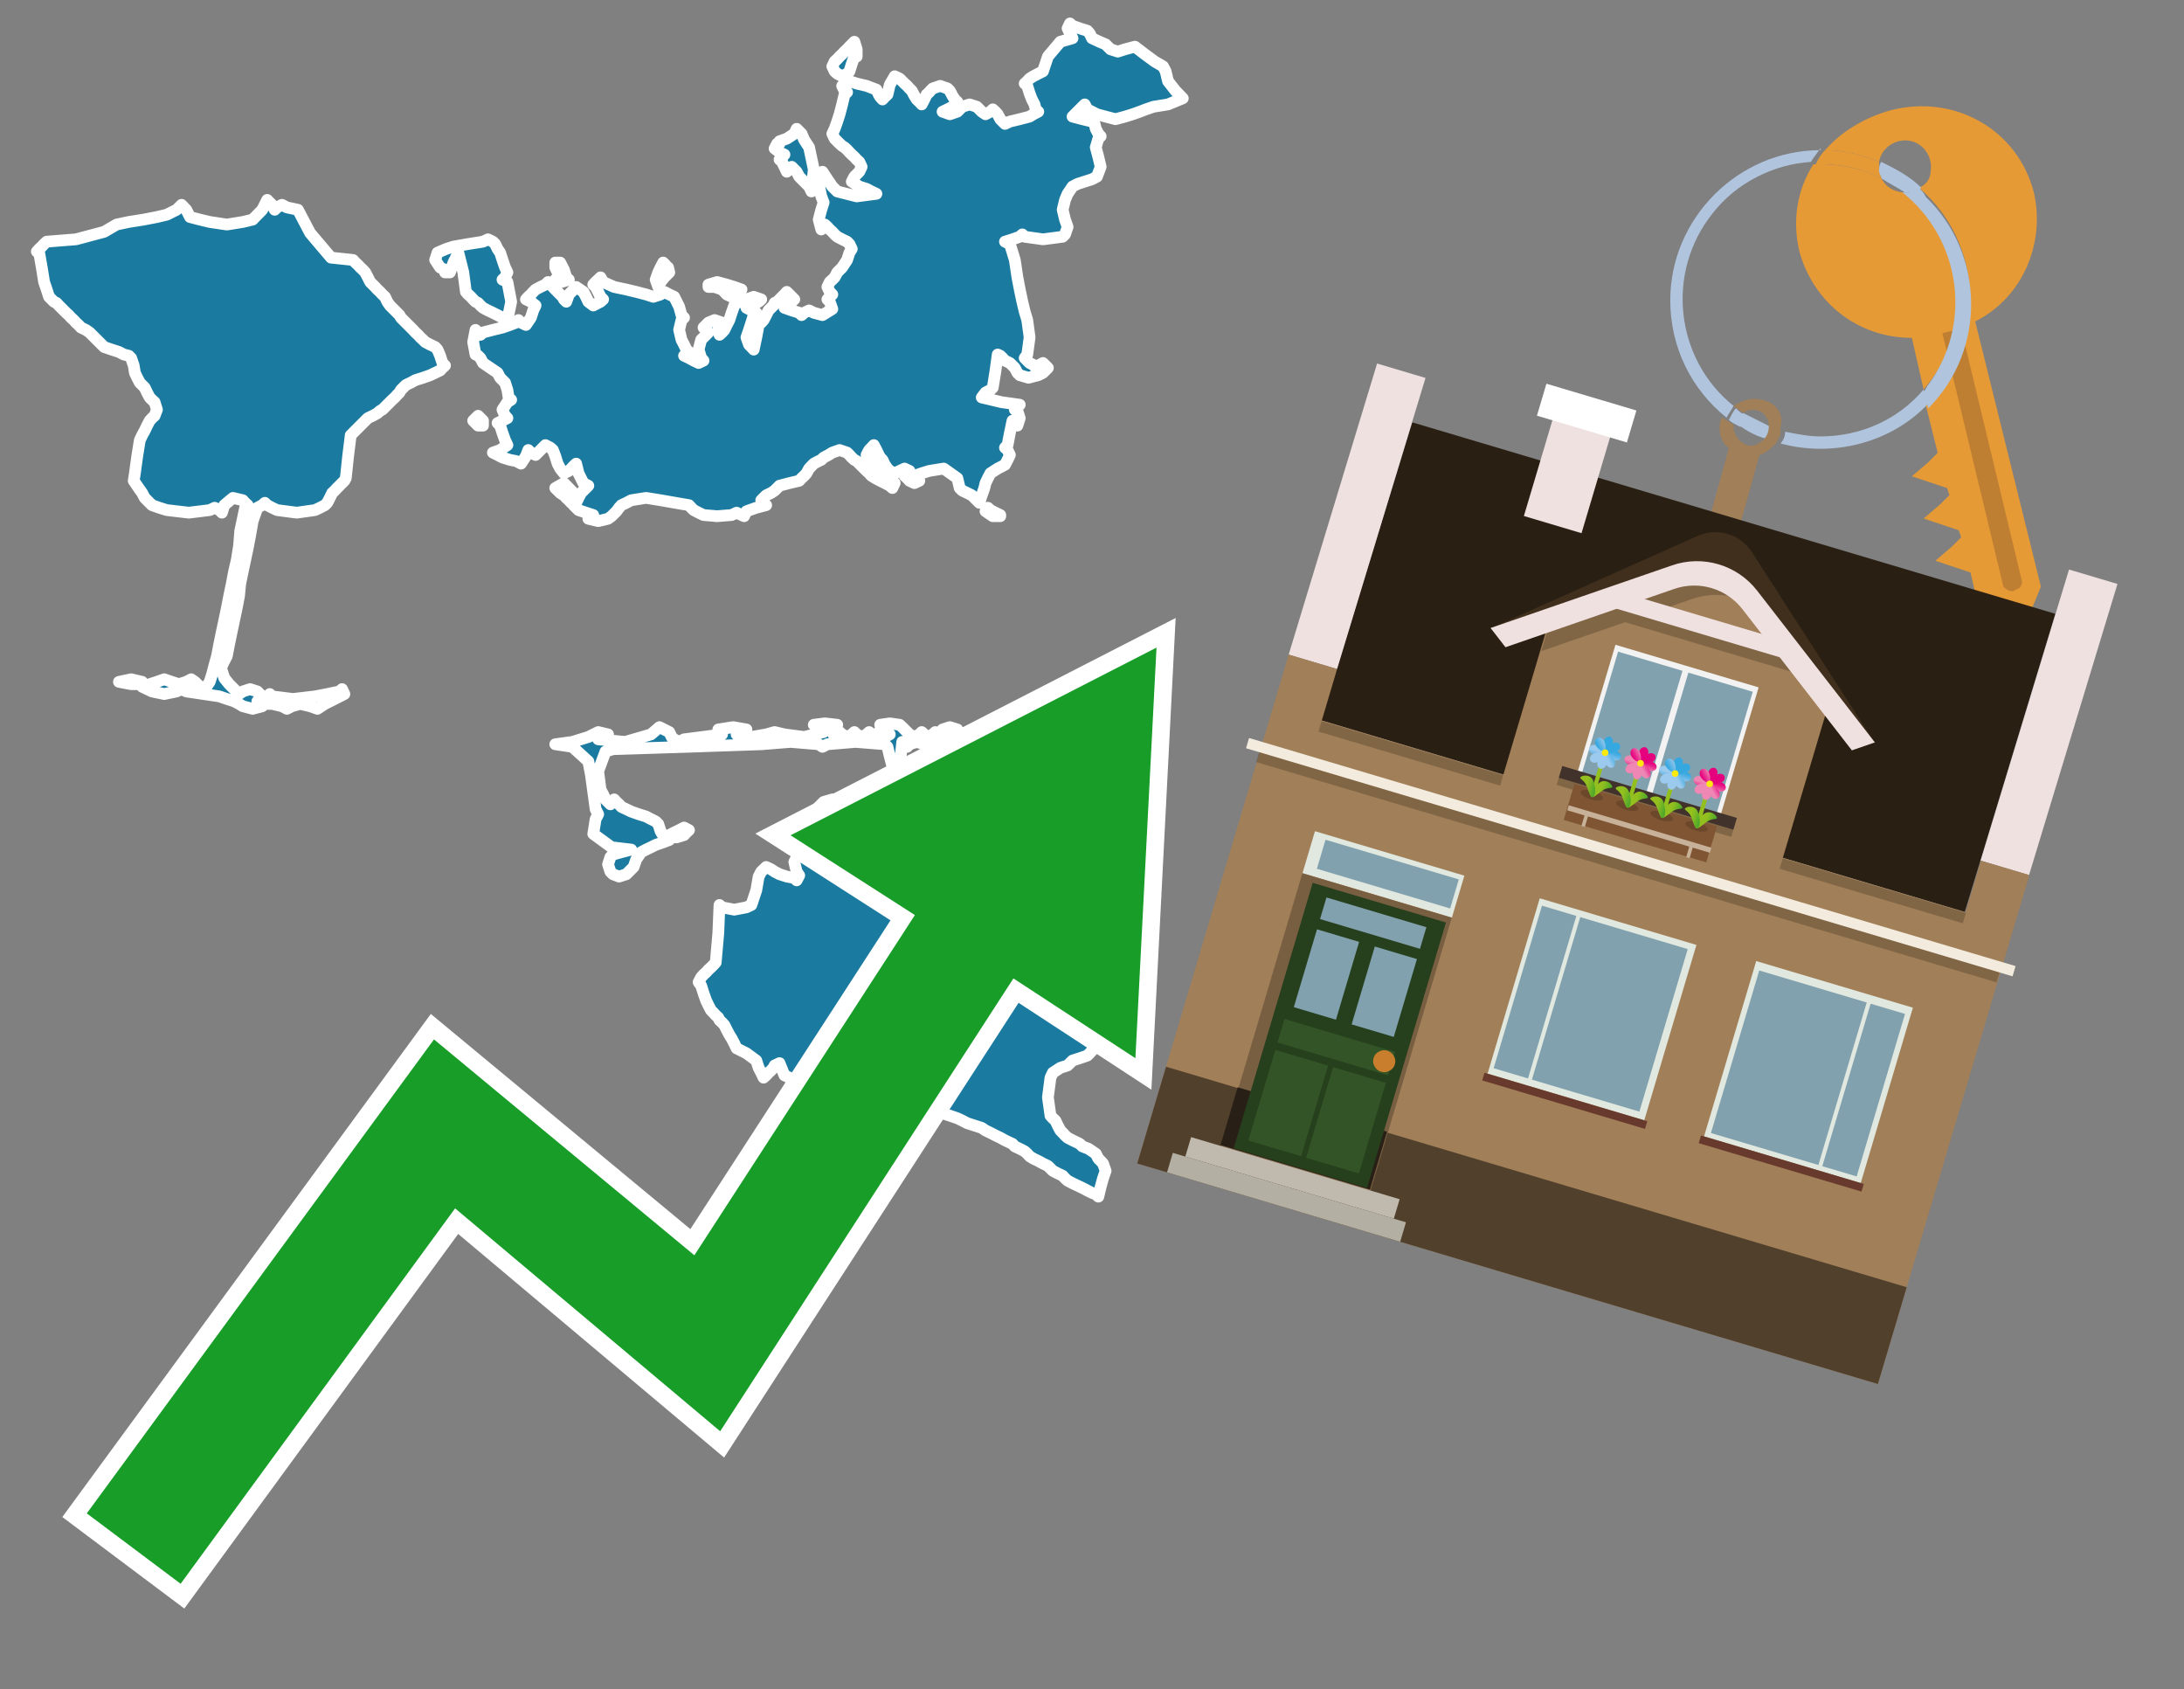 <?xml version="1.0" encoding="utf-8"?>
<!-- Generator: Adobe Illustrator 26.0.3, SVG Export Plug-In . SVG Version: 6.00 Build 0)  -->
<svg version="1.1" id="Text" xmlns="http://www.w3.org/2000/svg" xmlns:xlink="http://www.w3.org/1999/xlink" x="0px" y="0px"
	 width="93.1px" height="72px" viewBox="0 0 93.1 72" style="enable-background:new 0 0 93.1 72;" xml:space="preserve">
<rect x="0" y="0" width="93.1" height="72" fill="#808080" stroke="none"/>
<style type="text/css">
	.st0{fill:#1B7AA0;stroke:#FFFFFF;stroke-width:0.5;stroke-linejoin:round;}
	.st1{fill:none;stroke:#FFFFFF;stroke-width:1.5;stroke-miterlimit:10;}
	.st2{fill:#179D28;}
	.st3{fill:#E69A35;}
	.st4{fill:#B0C4DE;}
	.st5{fill:#A17F58;}
	.st6{fill:#BF7F32;}
	.st7{fill-rule:evenodd;clip-rule:evenodd;fill:#2A1F13;}
	.st8{fill-rule:evenodd;clip-rule:evenodd;fill:#F0E1E1;}
	.st9{fill-rule:evenodd;clip-rule:evenodd;fill:#A17F58;}
	.st10{fill-rule:evenodd;clip-rule:evenodd;fill:#51402C;}
	.st11{opacity:0.2;fill-rule:evenodd;clip-rule:evenodd;}
	.st12{fill-rule:evenodd;clip-rule:evenodd;fill:#F3ECDE;}
	.st13{fill-rule:evenodd;clip-rule:evenodd;fill:#3F2F1C;}
	.st14{fill-rule:evenodd;clip-rule:evenodd;fill:#F2F2F2;}
	.st15{fill-rule:evenodd;clip-rule:evenodd;fill:#81A1AE;}
	.st16{fill-rule:evenodd;clip-rule:evenodd;fill:#41322B;}
	.st17{fill:#7F5533;}
	.st18{opacity:0.3;fill-rule:evenodd;clip-rule:evenodd;fill:#422918;}
	.st19{fill-rule:evenodd;clip-rule:evenodd;fill:none;stroke:#93C01F;stroke-width:0.178;stroke-miterlimit:10;}
	.st20{fill-rule:evenodd;clip-rule:evenodd;fill:url(#SVGID_1_);}
	.st21{fill-rule:evenodd;clip-rule:evenodd;fill:url(#SVGID_00000060026105255521651830000005399958843071914925_);}
	.st22{fill-rule:evenodd;clip-rule:evenodd;fill:url(#SVGID_00000171679049082260818290000016291734400376786334_);}
	.st23{fill-rule:evenodd;clip-rule:evenodd;fill:url(#SVGID_00000039130276914463729360000012198591084267724679_);}
	.st24{fill-rule:evenodd;clip-rule:evenodd;fill:url(#SVGID_00000066495212350448197660000015506548381854807986_);}
	.st25{fill-rule:evenodd;clip-rule:evenodd;fill:url(#SVGID_00000005267271357863225060000002151660466623896239_);}
	.st26{fill-rule:evenodd;clip-rule:evenodd;fill:url(#SVGID_00000157300344084342829720000012651356806954204311_);}
	.st27{fill-rule:evenodd;clip-rule:evenodd;fill:url(#SVGID_00000072264632490161029530000004327919587426155678_);}
	.st28{fill-rule:evenodd;clip-rule:evenodd;fill:#FCEA0D;}
	.st29{fill:url(#SVGID_00000063608928552928277750000018300204215985883525_);}
	.st30{fill:url(#SVGID_00000086689913129595340850000013748766875050336919_);}
	.st31{fill-rule:evenodd;clip-rule:evenodd;fill:url(#SVGID_00000161626401489778069950000006097951186629508997_);}
	.st32{fill-rule:evenodd;clip-rule:evenodd;fill:url(#SVGID_00000141450067410951203390000013098981665257858442_);}
	.st33{fill-rule:evenodd;clip-rule:evenodd;fill:url(#SVGID_00000054244460419829913610000017161017587015902345_);}
	.st34{fill-rule:evenodd;clip-rule:evenodd;fill:url(#SVGID_00000053515646294995009070000003461024317009121183_);}
	.st35{fill-rule:evenodd;clip-rule:evenodd;fill:url(#SVGID_00000088119308420187476370000001384573316383111054_);}
	.st36{fill-rule:evenodd;clip-rule:evenodd;fill:url(#SVGID_00000067201520118829125040000004643418173409988236_);}
	.st37{fill-rule:evenodd;clip-rule:evenodd;fill:url(#SVGID_00000061430736386881443610000012461000220822040972_);}
	.st38{fill-rule:evenodd;clip-rule:evenodd;fill:url(#SVGID_00000111880401586285035580000005947023470445666953_);}
	.st39{fill:url(#SVGID_00000118389478254984346040000003318884413788142479_);}
	.st40{fill:url(#SVGID_00000077310184183976821960000003344509203964823231_);}
	.st41{fill-rule:evenodd;clip-rule:evenodd;fill:url(#SVGID_00000023248392202846334300000014692739980689613715_);}
	.st42{fill-rule:evenodd;clip-rule:evenodd;fill:url(#SVGID_00000091694334811196156600000004616893130141735086_);}
	.st43{fill-rule:evenodd;clip-rule:evenodd;fill:url(#SVGID_00000092420287268067533210000012057747131269944988_);}
	.st44{fill-rule:evenodd;clip-rule:evenodd;fill:url(#SVGID_00000065769804327071673290000015269799066667288962_);}
	.st45{fill-rule:evenodd;clip-rule:evenodd;fill:url(#SVGID_00000116215369721249685360000011677166115408592042_);}
	.st46{fill-rule:evenodd;clip-rule:evenodd;fill:url(#SVGID_00000044174230943090937190000010554657977017608863_);}
	.st47{fill-rule:evenodd;clip-rule:evenodd;fill:url(#SVGID_00000159449215830495337910000015964936587991051686_);}
	.st48{fill-rule:evenodd;clip-rule:evenodd;fill:url(#SVGID_00000156581176791527573870000003089452840839448747_);}
	.st49{fill:url(#SVGID_00000123425154605976667250000001716772953772860858_);}
	.st50{fill:url(#SVGID_00000088817013948765017990000008669680845621830070_);}
	.st51{fill-rule:evenodd;clip-rule:evenodd;fill:url(#SVGID_00000121269362539623884680000002714311416942520492_);}
	.st52{fill-rule:evenodd;clip-rule:evenodd;fill:url(#SVGID_00000013903468348954643950000013903338056586946691_);}
	.st53{fill-rule:evenodd;clip-rule:evenodd;fill:url(#SVGID_00000065766306407096255100000010126554843583720622_);}
	.st54{fill-rule:evenodd;clip-rule:evenodd;fill:url(#SVGID_00000090981465242550049080000010024031119107962805_);}
	.st55{fill-rule:evenodd;clip-rule:evenodd;fill:url(#SVGID_00000157291822810898832680000007794401567561009038_);}
	.st56{fill-rule:evenodd;clip-rule:evenodd;fill:url(#SVGID_00000058572120907030788230000009301795570655419540_);}
	.st57{fill-rule:evenodd;clip-rule:evenodd;fill:url(#SVGID_00000157273040423856552900000017164697358039146904_);}
	.st58{fill-rule:evenodd;clip-rule:evenodd;fill:url(#SVGID_00000147940176152462371150000006184338109817777050_);}
	.st59{fill:url(#SVGID_00000034794418407594990620000012164318634492448413_);}
	.st60{fill:url(#SVGID_00000121276648533591909320000017322714353467573422_);}
	.st61{fill:#C7B299;}
	.st62{fill-rule:evenodd;clip-rule:evenodd;fill:#FFFFFF;}
	.st63{fill:#E1E8DF;}
	.st64{fill-rule:evenodd;clip-rule:evenodd;fill:#795F42;}
	.st65{fill-rule:evenodd;clip-rule:evenodd;fill:#282016;}
	.st66{fill:#263F1C;}
	.st67{fill:#81A1AE;}
	.st68{fill:#325426;}
	.st69{fill:#C87E2C;}
	.st70{fill-rule:evenodd;clip-rule:evenodd;fill:#C0B9AD;}
	.st71{fill-rule:evenodd;clip-rule:evenodd;fill:#B4AFA3;}
	.st72{fill-rule:evenodd;clip-rule:evenodd;fill:#E1E8DF;}
	.st73{fill-rule:evenodd;clip-rule:evenodd;fill:#683A2D;}
</style>
<path class="st0" d="M28.53,35.8L28.27,35.9L27.95,36.01L27.75,36.11L27.54,36.21L27.33,36.32L27.12,36.63L27.01,36.95L26.91,37.05L26.81,37.15L26.7,37.26L26.39,37.36L26.13,37.26L26.02,37.15L25.92,36.84L26.02,36.53L26.13,36.42L26.49,36.32L26.91,36.21L26.07,36.11L25.29,35.54L25.39,34.91L25.5,34.7L25.39,34.49L25.29,33.76L25.19,33.03L25.08,32.45L24.4,31.83L23.67,31.72L24.4,31.62L25.08,31.41L25.5,31.2L25.92,31.3L25.71,31.41L25.5,31.51L26.65,31.62L27.75,31.3L28.11,30.99L28.53,31.2L28.63,31.41L28.74,31.51L28.95,31.62L29.16,31.51L29.94,31.41L30.78,31.3L30.67,31.2L30.62,31.09L31.25,30.99L31.82,31.09L31.61,31.2L31.4,31.3L32.03,31.41L32.66,31.3L33.02,31.2L33.44,31.3L34.28,31.41L35.11,31.2L34.9,30.99L34.69,30.89L35.16,30.83L35.69,30.89L35.58,30.99L35.48,31.2L35.58,31.41L35.69,31.3L35.79,31.2L35.9,31.3L36.11,31.41L36.31,31.3L36.42,31.2L36.52,31.3L36.73,31.41L36.94,31.3L37.05,31.2L37.15,31.3L37.25,31.41L37.36,31.3L37.46,31.2L37.52,31.3L37.72,31.41L37.93,31.3L37.83,31.2L37.72,31.09L37.62,30.99L37.52,30.89L37.93,30.83L38.35,30.89L38.46,30.99L38.56,31.09L38.67,31.2L38.77,31.3L38.98,31.41L39.19,31.3L39.29,31.2L39.4,31.3L39.55,31.41L39.76,31.3L39.87,31.2L39.97,31.3L40.18,31.41L40.39,31.3L40.28,31.2L40.18,31.09L40.49,30.99L40.81,31.09L40.7,31.2L40.6,31.3L41.33,31.41L42.01,31.51L41.7,31.62L41.43,31.72L41.33,31.83L41.23,31.72L41.12,31.62L41.02,31.72L40.81,31.83L40.6,31.72L40.39,31.62L40.18,31.72L39.97,31.83L39.76,31.72L39.66,31.62L39.61,31.72L39.5,31.83L39.4,31.72L39.08,31.62L38.77,31.72L38.67,31.83L38.56,31.72L38.46,31.62L38.35,32.66L38.46,33.65L38.56,33.76L38.67,33.86L38.77,34.07L38.87,34.28L38.98,34.39L39.08,34.49L39.19,35.43L39.29,36.32L39.4,36.42L39.55,36.53L39.76,36.63L39.87,36.74L39.97,36.84L40.18,36.95L40.39,37.05L40.49,37.15L40.6,37.26L40.81,37.36L41.02,37.42L41.12,37.52L41.23,37.73L41.54,37.94L41.85,38.04L42.27,38.15L42.64,38.25L42.95,38.36L43.26,38.46L43.68,38.57L44.1,38.67L44.62,38.77L45.09,38.88L45.72,38.98L46.35,39.19L46.61,39.4L46.92,39.51L47.02,39.61L47.13,39.87L47.23,40.18L47.34,40.29L47.44,40.39L47.55,40.5L47.76,40.6L47.96,40.71L48.17,40.81L48.38,40.92L48.07,41.02L47.76,40.92L47.44,40.81L47.13,40.92L47.23,41.02L47.34,41.23L47.44,41.44L47.55,41.54L47.76,41.65L47.96,41.86L48.07,42.01L48.17,42.12L48.38,42.22L48.59,42.33L47.76,42.43L46.92,42.75L46.82,43.06L46.71,43.16L46.66,43.27L46.55,43.37L46.66,43.48L46.71,44.1L46.66,44.68L46.55,44.78L46.45,44.89L46.35,44.99L46.03,45.1L45.72,45.2L45.61,45.31L45.51,45.41L45.2,45.51L44.88,45.72L44.78,45.93L44.67,46.77L44.78,47.55L44.88,47.66L44.99,47.76L45.09,47.97L45.2,48.18L45.3,48.28L45.4,48.39L45.51,48.49L45.72,48.6L45.93,48.7L46.03,48.75L46.14,48.86L46.4,48.96L46.71,49.17L46.82,49.38L46.92,49.48L47.02,49.59L47.13,49.9L47.02,50.22L46.92,50.58L46.82,51.0L46.71,50.9L46.55,50.84L46.35,50.74L46.14,50.63L45.93,50.53L45.72,50.43L45.51,50.32L45.4,50.22L45.3,50.11L45.09,50.01L44.88,49.9L44.78,49.8L44.67,49.69L44.46,49.59L44.26,49.48L44.05,49.38L43.89,49.28L43.79,49.17L43.68,49.07L43.47,48.96L43.26,48.86L43.16,48.75L43.05,48.7L42.84,48.6L42.64,48.49L42.43,48.39L42.22,48.28L42.01,48.18L41.85,48.07L41.54,47.97L41.23,47.87L41.02,47.76L40.81,47.66L40.49,47.55L40.18,47.45L39.97,47.34L39.76,47.24L39.55,47.13L39.4,47.03L39.29,46.92L39.19,46.82L38.98,46.72L38.77,46.61L38.67,46.51L38.56,46.4L37.57,46.35L36.52,46.4L36.21,46.51L35.9,46.72L36.0,46.92L36.11,47.13L35.9,47.34L35.69,47.24L35.48,47.13L35.27,46.82L35.48,46.51L35.69,46.4L34.54,46.35L33.44,45.83L33.23,45.31L33.02,45.41L32.97,45.51L32.87,45.62L32.76,45.72L32.66,45.83L32.55,45.93L32.45,45.72L32.34,45.51L32.24,45.2L31.82,44.89L31.4,44.68L31.3,44.47L31.19,44.26L31.09,44.1L30.98,43.89L30.88,43.69L30.78,43.58L30.67,43.48L30.62,43.37L30.51,43.27L30.41,43.16L30.31,43.06L30.2,42.85L30.1,42.64L29.99,42.33L29.89,42.01L29.78,41.86L29.89,41.65L29.99,41.54L30.1,41.44L30.2,41.33L30.31,41.23L30.41,41.13L30.51,41.02L30.62,39.77L30.67,38.57L30.78,38.67L31.3,38.77L31.82,38.67L32.03,38.57L32.24,37.94L32.34,37.36L32.45,37.15L32.66,36.95L32.87,37.05L33.02,37.15L33.23,37.26L33.54,37.36L33.86,37.42L33.96,37.52L34.07,37.31L33.96,37.15L33.86,36.74L34.07,36.32L34.28,36.21L34.38,36.11L34.49,36.01L34.59,35.9L34.69,35.17L34.8,34.49L34.9,34.39L35.01,34.28L35.11,34.18L35.48,34.07L35.9,34.18L36.0,34.28L36.11,34.39L36.31,34.49L36.52,34.59L36.73,34.7L36.94,34.96L37.05,35.27L37.15,35.38L37.25,35.48L37.36,35.38L37.46,35.27L37.52,35.17L37.62,35.12L37.72,35.01L37.83,34.91L37.93,34.39L38.04,33.86L38.14,33.24L38.04,32.66L37.93,32.24L37.83,31.83L37.72,31.72L36.47,31.62L35.27,31.72L35.06,31.83L34.9,31.72L33.7,31.62L32.45,31.72L29.26,31.83L26.13,31.93L25.81,32.03L25.5,32.87L25.6,33.65L25.71,33.86L25.81,34.07L25.92,34.18L26.02,34.28L26.13,34.18L26.18,34.07L26.28,34.18L26.39,34.28L26.49,34.39L26.7,34.49L26.91,34.59L27.22,34.7L27.54,34.8L27.75,34.91L27.95,35.01L28.06,35.12L28.16,35.43L28.32,35.69L28.53,35.69ZM42.32,22.0L42.01,21.79L42.11,21.64L42.22,21.74L42.43,21.85L42.64,21.95L42.64,22.0ZM36.42,2.41L36.31,2.72L36.21,3.04L36.11,3.14L35.9,3.25L35.69,3.14L35.58,3.04L35.48,2.83L35.58,2.62L35.69,2.52L35.79,2.41L35.9,2.31L36.0,2.2L36.11,2.1L36.21,1.99L36.31,1.89L36.42,1.78L36.52,2.1L36.52,2.41ZM24.56,21.43L24.66,21.22L24.77,21.01L24.87,20.91L24.98,20.8L25.08,20.7L24.87,20.59L24.66,20.17L24.56,19.76L24.45,19.86L24.35,19.97L24.25,20.07L24.04,20.17L23.88,19.97L23.77,19.76L23.67,19.44L23.57,19.18L23.46,19.08L23.25,18.97L23.04,19.18L22.83,19.39L22.63,19.29L22.52,19.18L22.42,19.44L22.21,19.76L22.0,19.65L21.74,19.6L21.42,19.5L21.21,19.39L21.01,19.29L21.32,19.18L21.63,18.97L21.53,18.76L21.42,18.45L21.32,18.14L21.21,18.03L21.42,17.93L21.63,17.82L21.53,17.72L21.42,17.46L21.63,17.14L21.79,17.04L21.68,16.94L21.63,16.62L21.53,16.31L21.42,16.2L21.32,16.1L21.21,15.89L20.9,15.68L20.59,15.47L20.48,15.26L20.38,15.16L20.27,15.11L20.17,14.58L20.27,14.06L20.38,14.17L20.48,14.27L20.59,14.17L21.01,14.06L21.42,13.96L21.74,13.85L22.0,13.75L22.1,13.64L22.21,13.75L22.42,13.85L22.63,13.54L22.73,13.23L22.83,13.02L22.63,12.86L22.42,12.76L22.52,12.65L22.63,12.55L22.73,12.44L22.83,12.34L23.04,12.23L23.25,12.13L23.36,12.02L23.46,12.13L23.57,12.23L23.67,12.34L23.77,12.44L23.88,12.55L23.98,12.65L24.04,12.76L24.14,12.86L24.25,12.55L24.56,12.23L24.87,12.44L24.98,12.65L25.08,12.86L25.29,13.02L25.5,12.91L25.6,12.86L25.71,12.76L25.6,12.65L25.5,12.44L25.39,12.23L25.29,12.13L25.39,12.02L25.5,11.92L25.6,11.82L25.71,12.02L26.18,12.23L26.7,12.34L27.12,12.44L27.54,12.55L27.85,12.65L28.16,12.55L28.32,12.44L28.53,12.55L28.74,12.65L28.95,13.07L29.05,13.43L29.16,13.54L29.05,13.64L28.95,14.06L29.05,14.48L29.16,14.69L29.26,14.9L29.37,15.0L29.26,15.11L29.16,15.16L29.37,15.26L29.57,15.37L29.78,15.47L29.99,15.37L29.89,15.26L29.78,14.9L29.89,14.48L29.99,14.38L30.1,14.27L30.2,14.17L30.1,14.06L29.99,13.96L30.1,13.85L30.2,13.75L30.46,13.64L30.78,13.75L30.67,13.85L30.62,14.06L30.67,14.27L30.78,14.17L30.88,14.06L30.98,13.85L31.09,13.64L31.19,13.33L31.3,13.02L31.4,12.91L31.61,12.86L31.82,12.76L32.13,12.65L32.45,12.76L32.34,12.86L32.24,12.91L32.03,13.02L31.82,13.12L32.03,13.23L32.24,13.33L32.13,13.43L32.03,13.75L31.93,14.06L31.82,14.38L31.93,14.69L32.03,14.79L32.13,14.9L32.24,14.38L32.34,13.85L32.45,13.75L32.55,13.64L32.66,13.43L32.76,13.23L32.87,13.12L32.97,13.02L33.02,12.91L33.13,12.86L33.23,12.76L33.34,12.65L33.44,12.55L33.54,12.44L33.65,12.55L33.75,12.65L33.86,12.76L33.75,12.86L33.65,12.91L33.54,13.02L33.44,13.12L33.75,13.23L34.07,13.33L34.17,13.43L34.28,13.33L34.49,13.23L34.69,13.33L35.06,13.43L35.48,13.17L35.37,12.86L35.27,12.76L35.37,12.65L35.48,12.55L35.37,12.44L35.27,12.23L35.37,12.02L35.48,11.92L35.58,11.82L35.69,11.61L35.9,11.4L36.11,11.08L36.21,10.77L36.31,10.61L36.21,10.4L36.11,10.3L35.9,10.2L35.69,10.09L35.58,9.99L35.48,9.88L35.37,9.78L35.27,9.67L35.16,9.57L35.11,9.67L35.01,9.78L34.9,9.36L35.01,8.94L35.11,8.63L35.01,8.37L34.9,7.84L35.06,7.32L35.27,7.64L35.48,7.95L35.69,8.16L36.52,8.37L37.36,8.26L37.15,8.16L36.94,8.05L36.63,7.95L36.31,7.74L36.42,7.53L36.52,7.43L36.63,7.32L36.73,7.11L36.63,6.9L36.52,6.8L36.42,6.69L36.31,6.59L36.21,6.49L36.11,6.38L36.0,6.28L35.9,6.22L35.79,6.12L35.69,6.02L35.58,5.91L35.48,5.7L35.58,5.49L35.69,5.18L35.79,4.87L35.9,4.45L36.0,4.03L36.11,3.93L36.0,3.87L35.9,3.66L36.21,3.46L36.52,3.56L36.94,3.66L37.36,3.82L37.46,4.03L37.52,4.13L37.62,4.24L37.72,4.13L37.83,4.03L37.93,3.61L38.14,3.25L38.35,3.35L38.46,3.46L38.56,3.56L38.67,3.66L38.77,3.77L38.87,3.87L38.98,4.08L39.08,4.24L39.19,4.34L39.29,4.45L39.4,4.24L39.5,4.03L39.61,3.93L39.66,3.87L39.76,3.77L40.08,3.66L40.39,3.77L40.49,3.87L40.6,4.08L40.7,4.24L40.81,4.34L40.7,4.45L40.6,4.55L40.39,4.66L40.18,4.76L40.49,4.87L40.81,4.76L40.91,4.66L41.02,4.55L41.33,4.45L41.64,4.55L41.75,4.66L41.85,4.76L42.01,4.87L42.22,4.76L42.32,4.66L42.43,4.76L42.53,4.87L42.64,5.08L42.84,5.28L43.05,5.18L43.47,5.08L43.89,4.97L44.05,4.87L44.26,4.76L44.15,4.66L44.1,4.45L43.99,4.24L43.89,3.98L43.79,3.66L43.68,3.56L43.79,3.46L43.89,3.35L44.05,3.25L44.26,3.14L44.46,3.04L44.67,2.41L45.2,1.78L45.72,1.63L45.61,1.42L45.51,1.21L45.61,1.0L45.72,1.1L46.03,1.21L46.35,1.31L46.45,1.42L46.55,1.63L46.87,1.78L47.13,1.89L47.23,1.99L47.34,2.1L47.65,2.2L47.96,2.1L48.38,1.99L48.8,2.31L49.22,2.62L49.58,2.83L49.69,3.04L49.79,3.46L50.11,3.87L50.42,4.19L49.79,4.45L49.17,4.55L48.85,4.66L48.59,4.76L48.28,4.87L47.96,4.97L47.55,5.08L47.13,4.97L46.76,4.87L46.35,4.66L46.24,4.45L46.14,4.55L46.03,4.66L45.93,4.76L45.82,4.87L45.72,4.97L46.14,5.08L46.55,5.18L46.66,5.28L46.71,5.49L46.82,5.7L46.92,5.81L46.82,5.91L46.71,6.28L46.82,6.69L46.92,7.11L46.76,7.53L46.55,7.64L46.24,7.74L45.93,7.84L45.72,7.95L45.51,8.26L45.4,8.52L45.3,8.94L45.4,9.36L45.51,9.67L45.4,9.99L45.3,10.09L44.46,10.2L43.68,10.09L43.58,9.99L43.47,10.09L43.16,10.2L42.84,10.3L43.05,10.4L43.26,11.08L43.37,11.82L43.47,12.34L43.58,12.86L43.68,13.28L43.79,13.64L43.89,14.38L43.79,15.11L43.68,15.26L43.89,15.47L44.1,15.58L44.15,15.68L44.26,15.58L44.46,15.47L44.67,15.68L44.46,15.89L44.26,15.99L43.84,16.1L43.47,15.99L43.37,15.89L43.26,15.68L43.05,15.47L42.84,15.37L42.74,15.26L42.64,15.16L42.53,15.11L42.43,15.84L42.32,16.52L42.22,16.62L42.01,16.73L41.85,16.94L42.69,17.14L43.47,17.25L43.37,17.35L43.26,17.46L43.37,17.51L43.47,17.82L43.37,18.14L43.26,18.03L43.16,17.93L43.05,18.45L42.95,18.97L42.84,19.08L42.95,19.18L43.05,19.39L42.95,19.6L42.84,19.81L42.53,19.97L42.22,20.17L42.11,20.38L42.01,20.59L41.96,20.8L41.85,21.11L41.75,21.43L41.64,21.32L41.54,21.22L41.43,21.11L41.23,21.01L41.02,20.91L40.91,20.8L40.81,20.38L40.23,19.97L39.61,20.07L39.29,20.17L38.98,20.28L39.08,20.38L39.19,20.49L38.98,20.59L38.77,20.49L38.67,20.38L38.56,20.28L38.67,20.17L38.77,20.07L38.56,19.97L38.35,20.07L38.14,20.17L37.93,20.07L37.83,19.97L37.72,19.81L37.62,19.6L37.52,19.5L37.46,19.39L37.36,19.18L37.25,18.97L37.15,19.08L37.05,19.18L36.94,19.39L37.05,19.6L37.15,19.65L37.25,19.76L37.36,19.86L37.46,19.97L37.52,20.07L37.62,20.17L37.72,20.28L37.93,20.38L38.14,20.59L38.04,20.8L37.93,20.7L37.72,20.59L37.52,20.49L37.31,20.38L37.15,20.28L37.05,20.17L36.94,20.07L36.84,19.97L36.73,19.86L36.63,19.76L36.52,19.65L36.42,19.6L36.31,19.5L36.21,19.39L36.11,19.29L35.79,19.18L35.48,19.29L35.32,19.39L35.11,19.5L35.01,19.6L34.9,19.65L34.69,19.76L34.49,19.97L34.38,20.17L34.28,20.28L34.17,20.38L34.07,20.49L33.65,20.59L33.23,20.7L33.13,20.8L33.02,20.91L32.87,21.01L32.66,21.11L32.55,21.22L32.45,21.32L32.55,21.43L32.66,21.53L32.24,21.64L31.82,21.79L31.72,22.0L31.61,21.95L31.4,21.85L31.19,21.95L30.57,22.0L29.99,21.95L29.78,21.85L29.57,21.74L29.47,21.64L29.37,21.53L28.79,21.43L28.16,21.32L27.54,21.22L26.91,21.32L26.7,21.43L26.49,21.53L26.39,21.64L26.28,21.79L26.07,22.0L25.92,22.11L25.5,22.21L25.08,22.11L25.19,22.0L25.29,21.95L24.98,21.85L24.66,21.74L24.56,21.64L24.45,21.53L24.45,21.43ZM34.9,47.03L34.8,47.13L34.69,47.03L34.59,46.92L34.49,46.72L34.8,46.51L35.11,46.72L35.01,46.92L34.9,46.92ZM28.53,35.59L28.74,35.48L28.95,35.38L29.16,35.27L29.37,35.38L29.26,35.48L29.16,35.59L28.84,35.69L28.53,35.69ZM33.23,6.02L33.54,5.91L33.86,5.7L33.96,5.49L34.07,5.6L34.17,5.7L34.28,5.96L34.49,6.28L34.69,7.22L34.59,8.16L34.49,7.95L34.28,7.74L34.07,7.53L33.96,7.32L33.86,7.22L33.75,7.11L33.65,7.22L33.54,7.32L33.44,7.11L33.34,6.9L33.23,6.8L33.34,6.69L33.44,6.59L33.23,6.49L33.02,6.33L33.13,6.12L33.23,6.12ZM30.2,12.13L30.57,12.02L30.98,12.13L31.3,12.23L31.61,12.34L31.51,12.44L31.4,12.55L31.19,12.65L30.98,12.55L30.88,12.44L30.78,12.34L30.46,12.23L30.2,12.23ZM28.48,11.4L28.53,11.61L28.32,11.82L28.16,12.02L28.06,12.23L27.95,11.92L28.06,11.61L28.16,11.4L28.27,11.19L28.37,11.29L28.37,11.4ZM24.35,21.43L24.25,21.32L24.14,21.22L24.04,21.11L23.88,21.01L23.67,20.8L24.04,20.59L24.45,21.01L24.45,21.43ZM11.18,29.89L11.29,29.79L11.39,29.68L11.5,29.58L11.6,29.68L12.49,29.79L13.43,29.68L13.95,29.58L14.47,29.47L14.58,29.37L14.68,29.58L14.27,29.79L13.85,30.0L13.53,30.21L13.22,30.1L12.8,30.0L12.44,30.1L12.23,30.21L12.02,30.1L11.6,30.0L11.18,30.0ZM5.59,29.16L5.07,29.06L5.59,28.95L6.06,29.06L6.06,29.16ZM18.97,11.5L18.76,11.4L18.55,11.08L18.65,10.77L18.76,10.72L19.02,10.61L19.33,10.51L19.96,10.4L20.59,10.3L20.8,10.2L21.01,10.3L21.11,10.4L21.21,10.61L21.32,10.77L21.42,11.08L21.53,11.4L21.63,11.61L21.53,11.82L21.42,11.92L21.63,12.02L21.79,12.86L21.63,13.64L21.42,13.54L21.21,13.43L21.01,13.33L20.8,13.23L20.59,13.12L20.48,13.02L20.38,12.91L20.27,12.86L20.17,12.76L20.07,12.65L19.96,12.55L19.86,12.44L19.75,11.61L19.54,10.77L19.33,11.19L19.18,11.61L18.97,11.61ZM20.38,18.14L20.17,17.93L20.38,17.72L20.59,17.93L20.59,18.14ZM11.08,29.79L10.97,29.89L11.08,30.0L11.18,30.1L10.77,30.21L10.35,30.1L10.19,30.0L9.98,29.89L9.67,29.79L9.35,29.68L8.68,29.58L7.94,29.47L7.74,29.37L7.53,29.47L7.0,29.58L6.48,29.47L6.27,29.37L6.06,29.27L6.38,29.16L6.69,29.06L7.0,28.95L7.32,29.06L7.63,29.16L7.94,29.06L8.15,28.95L8.31,29.06L8.41,29.16L8.52,29.27L8.73,29.37L8.94,29.06L9.04,28.74L9.15,28.32L9.25,27.96L9.35,27.44L9.46,26.91L9.56,26.44L9.67,25.92L9.77,25.4L9.88,24.88L9.98,24.35L10.09,23.88L10.19,23.26L10.24,22.63L10.35,22.11L10.45,21.64L10.56,21.53L10.45,21.43L10.35,21.32L9.93,21.22L9.56,21.53L9.46,21.85L9.35,21.74L9.15,21.64L8.94,21.74L8.05,21.85L7.11,21.74L6.79,21.64L6.48,21.53L6.38,21.43L6.27,21.32L6.17,21.22L6.06,21.01L5.91,20.8L5.7,20.49L5.75,20.17L5.85,19.44L5.96,18.76L6.06,18.55L6.17,18.35L6.27,18.14L6.38,17.93L6.48,17.82L6.59,17.72L6.69,17.46L6.59,17.14L6.48,17.04L6.38,16.94L6.27,16.73L6.17,16.52L6.06,16.41L5.96,16.31L5.85,16.1L5.75,15.89L5.7,15.58L5.59,15.26L5.49,15.16L5.28,15.11L5.07,15.0L4.76,14.9L4.44,14.79L4.34,14.69L4.23,14.58L4.13,14.48L4.03,14.38L3.92,14.27L3.82,14.17L3.66,14.06L3.45,13.96L3.35,13.85L3.24,13.75L3.14,13.64L3.03,13.54L2.93,13.43L2.82,13.33L2.72,13.23L2.61,13.12L2.51,13.02L2.41,12.91L2.3,12.86L2.2,12.76L2.09,12.65L1.99,12.34L1.88,12.02L1.78,11.4L1.67,10.77L1.57,10.72L1.67,10.61L1.78,10.51L1.88,10.4L1.99,10.3L3.24,10.2L4.44,9.88L4.97,9.57L5.49,9.46L6.12,9.36L6.69,9.25L7.11,9.15L7.53,8.94L7.74,8.73L7.94,8.94L8.05,9.15L8.1,9.25L8.52,9.36L8.94,9.46L9.67,9.57L10.35,9.46L10.77,9.36L11.18,8.94L11.39,8.52L11.6,8.73L11.71,8.94L11.81,8.84L12.02,8.73L12.23,8.84L12.7,8.94L13.22,9.93L14.11,10.98L15.05,11.08L15.15,11.19L15.26,11.29L15.36,11.4L15.47,11.5L15.57,11.61L15.68,11.82L15.78,12.02L15.89,12.13L15.99,12.23L16.09,12.34L16.2,12.44L16.3,12.55L16.41,12.65L16.51,12.86L16.62,13.02L16.72,13.12L16.83,13.23L16.93,13.33L17.03,13.43L17.09,13.54L17.19,13.64L17.3,13.75L17.4,13.85L17.51,13.96L17.61,14.06L17.71,14.17L17.82,14.27L17.92,14.38L18.03,14.48L18.13,14.58L18.34,14.69L18.55,14.79L18.65,14.9L18.76,15.16L18.86,15.47L18.97,15.58L18.86,15.68L18.76,15.79L18.55,15.89L18.34,15.99L18.03,16.1L17.71,16.2L17.51,16.31L17.3,16.41L17.19,16.52L17.09,16.62L17.03,16.73L16.93,16.83L16.83,16.94L16.72,17.04L16.62,17.14L16.51,17.25L16.41,17.35L16.3,17.46L16.2,17.51L16.09,17.61L15.89,17.72L15.68,17.82L15.57,17.93L15.47,18.03L15.36,18.14L15.26,18.24L15.15,18.35L15.05,18.45L14.95,18.55L14.84,19.44L14.74,20.38L14.68,20.49L14.58,20.59L14.47,20.7L14.37,20.8L14.27,20.91L14.16,21.01L14.06,21.22L13.95,21.43L13.85,21.53L13.64,21.64L13.43,21.74L12.65,21.85L11.81,21.74L11.6,21.64L11.39,21.53L11.29,21.43L11.18,21.53L10.97,21.64L10.77,22.21L10.66,22.84L10.56,23.36L10.45,23.88L10.35,24.35L10.24,24.88L10.19,25.4L10.09,25.92L9.98,26.44L9.88,26.91L9.77,27.44L9.67,27.96L9.56,28.17L9.46,28.38L9.35,28.48L9.46,28.59L9.56,28.9L9.77,29.16L9.98,29.37L10.19,29.58L10.35,29.47L10.66,29.37L10.97,29.47L11.08,29.58L11.18,29.68L11.18,29.79ZM23.88,11.19L24.04,11.5L24.14,11.82L24.25,11.92L23.93,12.02L23.67,11.92L23.77,11.82L23.88,11.71L23.77,11.61L23.67,11.4L23.67,11.19Z"/>
<polygon class="st1" points="49.3,27.6 33.7,35.6 39,39 29.6,53.5 18.5,44.3 3.7,64.5 7.7,67.5 19.4,51.5 30.7,61 43.2,41.7 
	48.4,45.1 "/>
<polygon class="st2" points="49.3,27.6 33.7,35.6 39,39 29.6,53.5 18.5,44.3 3.7,64.5 7.7,67.5 19.4,51.5 30.7,61 43.2,41.7 
	48.4,45.1 "/>
<path class="st3" d="M80.2,7.6c0-0.1-0.1-0.2-0.1-0.3c0-0.1,0-0.3,0-0.4c-0.7-0.3-1.5-0.5-2.3-0.5c-0.2,0.2-0.3,0.4-0.4,0.6
	c0.1,0,0.2,0,0.3,0C78.5,7,79.4,7.2,80.2,7.6z"/>
<path class="st4" d="M77.6,6.4c-3.5,0-6.4,2.9-6.4,6.4c0,2,0.9,3.8,2.4,5c0.1-0.2,0.2-0.3,0.3-0.5c-2.5-2-2.9-5.7-0.9-8.2
	c1-1.3,2.6-2.1,4.2-2.2c0.1-0.2,0.3-0.4,0.4-0.6V6.4z"/>
<path class="st3" d="M84.2,13.7c2-1,3-3.3,2.5-5.5C86,5.5,83.3,4,80.6,4.7c-1.1,0.3-2.1,0.9-2.8,1.7c0.8,0,1.6,0.2,2.3,0.5
	c0.1-0.6,0.7-1,1.3-0.9c0.6,0.1,1,0.7,0.9,1.3c0,0.3-0.2,0.6-0.5,0.7c2.7,2.3,2.9,6.4,0.6,9c-0.1,0.1-0.2,0.2-0.3,0.3l0.5,2
	l-0.4,0.4l-0.7,0.6l0.9,0.3l0.6,0.2l0.1,0.3l-0.4,0.4L82,22.1l0.9,0.3l0.6,0.2l0.1,0.3l-0.4,0.4l-0.7,0.6l0.9,0.3l0.6,0.2l0.3,1.3
	l1.8,1.5L87,25L84.2,13.7z"/>
<path class="st3" d="M81.2,8.2c-0.4,0-0.8-0.2-1-0.6C79.4,7.2,78.5,7,77.6,7c-0.1,0-0.2,0-0.3,0c-0.7,1.1-0.9,2.4-0.6,3.7
	c0.6,2.2,2.5,3.7,4.8,3.7l0.5,2.2c2.1-2.4,1.9-6.1-0.6-8.2C81.3,8.3,81.2,8.3,81.2,8.2z"/>
<path class="st4" d="M74.1,18.1c0.4,0.3,0.8,0.5,1.2,0.6c0.1-0.1,0.2-0.3,0.2-0.5l0,0c-0.4-0.2-0.8-0.4-1.2-0.6
	C74.2,17.8,74.1,17.9,74.1,18.1z"/>
<path class="st4" d="M74.4,17.7c-0.2-0.1-0.3-0.2-0.4-0.3c-0.1,0.1-0.2,0.3-0.3,0.5c0.1,0.1,0.3,0.2,0.5,0.3
	C74.1,17.9,74.2,17.8,74.4,17.7z"/>
<path class="st5" d="M74.8,17c-0.3,0-0.6,0.1-0.9,0.3c0.1,0.1,0.3,0.2,0.4,0.3c0.3-0.2,0.8-0.2,1,0.2c0.1,0.1,0.1,0.3,0.1,0.4l0,0
	c0,0.4-0.3,0.7-0.7,0.8c-0.4,0-0.7-0.3-0.8-0.7c0,0,0,0,0-0.1v-0.1c-0.2-0.1-0.3-0.2-0.5-0.3c-0.2,0.4-0.1,1,0.3,1.3l-1,3.6L74,23
	l1-3.6c0.3-0.1,0.5-0.3,0.7-0.5c0.1-0.2,0.2-0.3,0.2-0.5c0-0.1,0-0.1,0-0.2C76.1,17.5,75.5,17,74.8,17z"/>
<path class="st6" d="M86,25.1l-0.2,0.1c-0.2,0-0.3-0.1-0.4-0.2l0,0l-2.6-10.8l0.8-0.2l2.6,10.8C86.2,24.9,86.1,25.1,86,25.1L86,25.1
	z"/>
<path class="st4" d="M80.1,7.3c0,0.1,0.1,0.2,0.1,0.3c0.3,0.2,0.7,0.4,1,0.6c0.1,0,0.2,0,0.3,0c0.1,0,0.3-0.1,0.4-0.2
	c-0.5-0.5-1.1-0.8-1.7-1.1C80.1,7,80.1,7.2,80.1,7.3z"/>
<path class="st4" d="M77.6,18.6c-0.5,0-1-0.1-1.5-0.2c0,0.2-0.1,0.4-0.2,0.5c2.2,0.6,4.7,0,6.3-1.7L82,16.6
	C80.9,17.9,79.3,18.6,77.6,18.6z"/>
<path class="st4" d="M81.8,8c-0.1,0.1-0.2,0.1-0.4,0.2c-0.1,0-0.2,0-0.3,0c2.5,2,3,5.6,1.1,8.2c-0.1,0.1-0.1,0.2-0.2,0.3l0.2,0.7
	c2.5-2.5,2.4-6.6-0.1-9C82,8.2,81.9,8.1,81.8,8L81.8,8z"/>
<g>
	<polygon class="st7" points="56.31,30.698 83.754,38.868 87.613,26.16 60.204,18.001 56.31,30.698 	"/>
	<polygon class="st8" points="54.934,27.899 56.998,28.513 60.767,16.108 58.703,15.493 54.934,27.899 	"/>
	<polygon class="st8" points="84.431,36.679 86.495,37.293 90.264,24.888 88.199,24.273 84.431,36.679 	"/>
	<polygon class="st9" points="50.805,41.772 54.934,27.899 56.998,28.513 56.345,30.709 83.789,38.878 84.443,36.682 
		86.507,37.297 80.051,58.986 48.478,49.588 	"/>
	<polygon class="st10" points="48.478,49.588 49.706,45.463 81.279,54.861 80.051,58.986 48.478,49.588 	"/>
	
		<rect x="55.649" y="34.779" transform="matrix(-0.958 -0.285 0.285 -0.958 127.071 88.529)" class="st11" width="28.671" height="0.461"/>
	
		<rect x="52.484" y="36.342" transform="matrix(0.958 0.285 -0.285 0.958 13.323 -18.32)" class="st12" width="34.109" height="0.456"/>
	
		<rect x="52.94" y="36.779" transform="matrix(0.958 0.285 -0.285 0.958 13.441 -18.265)" class="st11" width="32.942" height="0.441"/>
	<polygon class="st8" points="66.449,16.994 68.906,17.725 67.418,22.724 64.961,21.992 66.449,16.994 	"/>
	<g>
		<path class="st13" d="M73.089,24.644l6.774,6.929l-5.185-8.045c-0.495-0.768-1.476-1.06-2.309-0.688l-8.74,3.9
			L73.089,24.644z"/>
		<path class="st9" d="M63.875,33.725l11.913,3.546l2.242-7.531l-3.566-4.422c-0.695-0.861-1.844-1.213-2.902-0.887
			l-5.418,1.669L63.875,33.725z"/>
		<path class="st11" d="M66.069,26.514l1.478-0.51l0,0l0,0l5.722-1.847c0,0,2.019,1.923,0.974,1.424
			c-1.045-0.499-2.196-0.022-2.196-0.022l-1.522,0.526c2.138,0.635,5.84,1.736,5.931,1.766l0.556,0.971
			l-7.74-2.304l-3.571,1.234L66.069,26.514z"/>
		<path class="st8" d="M63.54,26.765l7.738-2.67c1.315-0.454,2.773-0.02,3.626,1.079l5.018,6.467l-0.98,0.339
			l-4.665-6.016c-0.683-0.881-1.851-1.228-2.905-0.865l-7.196,2.486L63.54,26.765z"/>
		
			<rect x="68.614" y="26.203" transform="matrix(-0.958 -0.285 0.285 -0.958 134.21 72.694)" class="st8" width="7.572" height="0.735"/>
		<g>
			
				<rect x="67.916" y="28.3" transform="matrix(0.958 0.285 -0.285 0.958 11.866 -18.987)" class="st14" width="6.371" height="5.863"/>
			<g>
				
					<rect x="66.904" y="29.323" transform="matrix(0.285 -0.958 0.958 0.285 20.274 88.699)" class="st15" width="5.416" height="2.865"/>
				
					<rect x="69.901" y="30.215" transform="matrix(0.285 -0.958 0.958 0.285 21.561 92.21)" class="st15" width="5.416" height="2.865"/>
			</g>
			
				<rect x="66.38" y="33.779" transform="matrix(0.958 0.285 -0.285 0.958 12.632 -18.632)" class="st16" width="7.77" height="0.524"/>
			
				<rect x="66.26" y="34.286" transform="matrix(0.958 0.285 -0.285 0.958 12.742 -18.581)" class="st11" width="7.77" height="0.318"/>
		</g>
		<g>
			
				<rect x="69.85" y="31.372" transform="matrix(0.285 -0.958 0.958 0.285 17.003 91.89)" class="st17" width="0.531" height="6.343"/>
			<g>
				<g>
					
						<ellipse transform="matrix(0.285 -0.958 0.958 0.285 17.974 94.505)" class="st18" cx="72.354" cy="35.2" rx="0.182" ry="0.496"/>
					<g>
						<line class="st19" x1="72.882" y1="33.407" x2="72.346" y2="35.208"/>
						<g>
							
								<linearGradient id="SVGID_1_" gradientUnits="userSpaceOnUse" x1="680.5" y1="32.353" x2="680.896" y2="32.353" gradientTransform="matrix(-0.958 -0.285 -0.285 0.958 734.631 196.225)">
								<stop  offset="0" style="stop-color:#EF87B5"/>
								<stop  offset="0.406" style="stop-color:#EB4B9C"/>
								<stop  offset="0.806" style="stop-color:#E71586"/>
								<stop  offset="1" style="stop-color:#E5007E"/>
							</linearGradient>
							<path class="st20" d="M72.823,32.912c-0.04,0.133-0.023,0.388,0.082,0.419s0.258-0.173,0.298-0.306
								c0.04-0.133-0.013-0.267-0.118-0.298S72.862,32.779,72.823,32.912z"/>
							
								<linearGradient id="SVGID_00000088099172430295110010000001837180421877573008_" gradientUnits="userSpaceOnUse" x1="-1013.285" y1="42.813" x2="-1012.89" y2="42.813" gradientTransform="matrix(0.958 0.285 0.285 -0.958 1031.536 363.853)">
								<stop  offset="0" style="stop-color:#EF87B5"/>
								<stop  offset="0.406" style="stop-color:#EB4B9C"/>
								<stop  offset="0.806" style="stop-color:#E71586"/>
								<stop  offset="1" style="stop-color:#E5007E"/>
							</linearGradient>
							
								<path style="fill-rule:evenodd;clip-rule:evenodd;fill:url(#SVGID_00000088099172430295110010000001837180421877573008_);" d="
								M72.941,33.902c0.04-0.133,0.023-0.388-0.082-0.419c-0.105-0.031-0.258,0.173-0.298,0.306
								c-0.04,0.133,0.013,0.267,0.118,0.298C72.784,34.118,72.901,34.036,72.941,33.902z"/>
							
								<linearGradient id="SVGID_00000075134154577102640060000016927017382159523480_" gradientUnits="userSpaceOnUse" x1="-158.787" y1="-822.146" x2="-158.391" y2="-822.146" gradientTransform="matrix(-0.285 0.958 0.958 0.285 815.234 419.851)">
								<stop  offset="0" style="stop-color:#EF87B5"/>
								<stop  offset="0.406" style="stop-color:#EB4B9C"/>
								<stop  offset="0.806" style="stop-color:#E71586"/>
								<stop  offset="1" style="stop-color:#E5007E"/>
							</linearGradient>
							
								<path style="fill-rule:evenodd;clip-rule:evenodd;fill:url(#SVGID_00000075134154577102640060000016927017382159523480_);" d="
								M72.387,33.466c0.133,0.04,0.388,0.023,0.419-0.082s-0.173-0.258-0.306-0.298
								c-0.133-0.04-0.267,0.013-0.298,0.118C72.17,33.31,72.253,33.427,72.387,33.466z"/>
							
								<linearGradient id="SVGID_00000173855440300247958220000001018656618648535989_" gradientUnits="userSpaceOnUse" x1="-173.999" y1="897.312" x2="-173.603" y2="897.312" gradientTransform="matrix(0.285 -0.958 -0.958 -0.285 982.863 122.946)">
								<stop  offset="0" style="stop-color:#EF87B5"/>
								<stop  offset="0.406" style="stop-color:#EB4B9C"/>
								<stop  offset="0.806" style="stop-color:#E71586"/>
								<stop  offset="1" style="stop-color:#E5007E"/>
							</linearGradient>
							
								<path style="fill-rule:evenodd;clip-rule:evenodd;fill:url(#SVGID_00000173855440300247958220000001018656618648535989_);" d="
								M73.377,33.348c-0.133-0.04-0.388-0.023-0.419,0.082c-0.031,0.105,0.173,0.258,0.306,0.298
								c0.133,0.04,0.267-0.013,0.298-0.118C73.593,33.505,73.51,33.388,73.377,33.348z"/>
							
								<linearGradient id="SVGID_00000147214920753174802390000015563570341929427109_" gradientUnits="userSpaceOnUse" x1="437.829" y1="-568.719" x2="438.225" y2="-568.719" gradientTransform="matrix(-0.879 0.476 0.476 0.879 728.618 324.731)">
								<stop  offset="0" style="stop-color:#EF87B5"/>
								<stop  offset="0.406" style="stop-color:#EB4B9C"/>
								<stop  offset="0.806" style="stop-color:#E71586"/>
								<stop  offset="1" style="stop-color:#E5007E"/>
							</linearGradient>
							
								<path style="fill-rule:evenodd;clip-rule:evenodd;fill:url(#SVGID_00000147214920753174802390000015563570341929427109_);" d="
								M72.49,33.099c0.066,0.122,0.258,0.291,0.354,0.238c0.096-0.052,0.06-0.304-0.006-0.427
								s-0.198-0.179-0.294-0.127S72.424,32.977,72.49,33.099z"/>
							
								<linearGradient id="SVGID_00000011027804229228000060000008261681047735100607_" gradientUnits="userSpaceOnUse" x1="-770.615" y1="643.884" x2="-770.219" y2="643.884" gradientTransform="matrix(0.879 -0.476 -0.476 -0.879 1057.093 233.319)">
								<stop  offset="0" style="stop-color:#EF87B5"/>
								<stop  offset="0.406" style="stop-color:#EB4B9C"/>
								<stop  offset="0.806" style="stop-color:#E71586"/>
								<stop  offset="1" style="stop-color:#E5007E"/>
							</linearGradient>
							
								<path style="fill-rule:evenodd;clip-rule:evenodd;fill:url(#SVGID_00000011027804229228000060000008261681047735100607_);" d="
								M73.273,33.715c-0.066-0.122-0.258-0.291-0.354-0.238c-0.096,0.052-0.06,0.304,0.006,0.427
								c0.066,0.122,0.198,0.179,0.294,0.127C73.315,33.979,73.34,33.838,73.273,33.715z"/>
							
								<linearGradient id="SVGID_00000018926143455079393330000007406887022867992462_" gradientUnits="userSpaceOnUse" x1="-759.858" y1="-579.475" x2="-759.462" y2="-579.475" gradientTransform="matrix(0.476 0.879 0.879 -0.476 943.741 425.864)">
								<stop  offset="0" style="stop-color:#EF87B5"/>
								<stop  offset="0.406" style="stop-color:#EB4B9C"/>
								<stop  offset="0.806" style="stop-color:#E71586"/>
								<stop  offset="1" style="stop-color:#E5007E"/>
							</linearGradient>
							
								<path style="fill-rule:evenodd;clip-rule:evenodd;fill:url(#SVGID_00000018926143455079393330000007406887022867992462_);" d="
								M72.573,33.799c0.122-0.066,0.291-0.258,0.238-0.354c-0.052-0.096-0.304-0.06-0.427,0.006
								c-0.122,0.066-0.179,0.198-0.127,0.294C72.31,33.841,72.451,33.865,72.573,33.799z"/>
							
								<linearGradient id="SVGID_00000098936752969066059760000017932933248786353822_" gradientUnits="userSpaceOnUse" x1="427.073" y1="654.641" x2="427.468" y2="654.641" gradientTransform="matrix(-0.476 -0.879 -0.879 0.476 852.328 97.389)">
								<stop  offset="0" style="stop-color:#EF87B5"/>
								<stop  offset="0.406" style="stop-color:#EB4B9C"/>
								<stop  offset="0.806" style="stop-color:#E71586"/>
								<stop  offset="1" style="stop-color:#E5007E"/>
							</linearGradient>
							
								<path style="fill-rule:evenodd;clip-rule:evenodd;fill:url(#SVGID_00000098936752969066059760000017932933248786353822_);" d="
								M73.19,33.016c-0.122,0.066-0.291,0.258-0.238,0.354c0.052,0.096,0.304,0.06,0.427-0.006
								c0.122-0.066,0.179-0.198,0.127-0.294S73.312,32.949,73.19,33.016z"/>
							<circle class="st28" cx="72.882" cy="33.407" r="0.142"/>
						</g>
						
							<linearGradient id="SVGID_00000026146841953750347600000017462712132286570923_" gradientUnits="userSpaceOnUse" x1="679.984" y1="34.311" x2="680.78" y2="34.311" gradientTransform="matrix(-0.958 -0.285 -0.285 0.958 734.631 196.225)">
							<stop  offset="0" style="stop-color:#008D36"/>
							<stop  offset="0.448" style="stop-color:#48A62B"/>
							<stop  offset="0.82" style="stop-color:#7EB922"/>
							<stop  offset="1" style="stop-color:#93C01F"/>
						</linearGradient>
						<path style="fill:url(#SVGID_00000026146841953750347600000017462712132286570923_);" d="M72.634,34.691
							c-0.243,0.182-0.402,0.435-0.355,0.564c0.047,0.129,0.235-0.044,0.478-0.227s0.475-0.066,0.428-0.195
							C73.138,34.705,72.877,34.509,72.634,34.691z"/>
						
							<linearGradient id="SVGID_00000181089288667475617580000004959518867412279457_" gradientUnits="userSpaceOnUse" x1="680.615" y1="34.311" x2="681.411" y2="34.311" gradientTransform="matrix(-0.958 -0.285 -0.285 0.958 734.631 196.225)">
							<stop  offset="0" style="stop-color:#008D36"/>
							<stop  offset="0.448" style="stop-color:#48A62B"/>
							<stop  offset="0.82" style="stop-color:#7EB922"/>
							<stop  offset="1" style="stop-color:#93C01F"/>
						</linearGradient>
						<path style="fill:url(#SVGID_00000181089288667475617580000004959518867412279457_);" d="M72.386,34.618
							c0.104,0.286,0.099,0.584-0.011,0.667s-0.172-0.165-0.276-0.451s-0.362-0.315-0.252-0.397
							C71.957,34.353,72.283,34.332,72.386,34.618z"/>
					</g>
				</g>
				<g>
					
						<ellipse transform="matrix(0.285 -0.958 0.958 0.285 17.339 92.771)" class="st18" cx="70.874" cy="34.76" rx="0.182" ry="0.496"/>
					<g>
						<line class="st19" x1="71.407" y1="32.968" x2="70.871" y2="34.769"/>
						<g>
							
								<linearGradient id="SVGID_00000094598249827462974680000003187494494702898610_" gradientUnits="userSpaceOnUse" x1="682.038" y1="32.353" x2="682.434" y2="32.353" gradientTransform="matrix(-0.958 -0.285 -0.285 0.958 734.631 196.225)">
								<stop  offset="0" style="stop-color:#9CCAEE"/>
								<stop  offset="0.25" style="stop-color:#7FC0EA"/>
								<stop  offset="0.754" style="stop-color:#4AAFE3"/>
								<stop  offset="1" style="stop-color:#35A8E0"/>
							</linearGradient>
							
								<path style="fill-rule:evenodd;clip-rule:evenodd;fill:url(#SVGID_00000094598249827462974680000003187494494702898610_);" d="
								M71.348,32.473c-0.04,0.133-0.023,0.388,0.082,0.419s0.258-0.173,0.298-0.306
								c0.04-0.133-0.013-0.267-0.118-0.298S71.388,32.34,71.348,32.473z"/>
							
								<linearGradient id="SVGID_00000071543283253387712240000016318671528414505400_" gradientUnits="userSpaceOnUse" x1="-1014.823" y1="42.813" x2="-1014.428" y2="42.813" gradientTransform="matrix(0.958 0.285 0.285 -0.958 1031.536 363.853)">
								<stop  offset="0" style="stop-color:#9CCAEE"/>
								<stop  offset="0.25" style="stop-color:#7FC0EA"/>
								<stop  offset="0.754" style="stop-color:#4AAFE3"/>
								<stop  offset="1" style="stop-color:#35A8E0"/>
							</linearGradient>
							
								<path style="fill-rule:evenodd;clip-rule:evenodd;fill:url(#SVGID_00000071543283253387712240000016318671528414505400_);" d="
								M71.466,33.464c0.04-0.133,0.023-0.388-0.082-0.419s-0.258,0.173-0.298,0.306
								c-0.04,0.133,0.013,0.267,0.118,0.298C71.31,33.68,71.427,33.597,71.466,33.464z"/>
							
								<linearGradient id="SVGID_00000091000428710584053660000000166880874811763080_" gradientUnits="userSpaceOnUse" x1="-158.787" y1="-823.684" x2="-158.391" y2="-823.684" gradientTransform="matrix(-0.285 0.958 0.958 0.285 815.234 419.851)">
								<stop  offset="0" style="stop-color:#9CCAEE"/>
								<stop  offset="0.25" style="stop-color:#7FC0EA"/>
								<stop  offset="0.754" style="stop-color:#4AAFE3"/>
								<stop  offset="1" style="stop-color:#35A8E0"/>
							</linearGradient>
							
								<path style="fill-rule:evenodd;clip-rule:evenodd;fill:url(#SVGID_00000091000428710584053660000000166880874811763080_);" d="
								M70.912,33.028c0.133,0.04,0.388,0.023,0.419-0.082c0.031-0.105-0.173-0.258-0.306-0.298
								c-0.133-0.04-0.267,0.013-0.298,0.118C70.696,32.871,70.779,32.988,70.912,33.028z"/>
							
								<linearGradient id="SVGID_00000119096629985371561290000005484229243936384942_" gradientUnits="userSpaceOnUse" x1="-173.999" y1="898.85" x2="-173.603" y2="898.85" gradientTransform="matrix(0.285 -0.958 -0.958 -0.285 982.863 122.946)">
								<stop  offset="0" style="stop-color:#9CCAEE"/>
								<stop  offset="0.25" style="stop-color:#7FC0EA"/>
								<stop  offset="0.754" style="stop-color:#4AAFE3"/>
								<stop  offset="1" style="stop-color:#35A8E0"/>
							</linearGradient>
							
								<path style="fill-rule:evenodd;clip-rule:evenodd;fill:url(#SVGID_00000119096629985371561290000005484229243936384942_);" d="
								M71.902,32.909c-0.133-0.04-0.388-0.023-0.419,0.082c-0.031,0.105,0.173,0.258,0.306,0.298
								c0.133,0.04,0.267-0.013,0.298-0.118C72.119,33.066,72.036,32.949,71.902,32.909z"/>
							
								<linearGradient id="SVGID_00000168089989776245198450000010886769951898237099_" gradientUnits="userSpaceOnUse" x1="438.917" y1="-569.806" x2="439.312" y2="-569.806" gradientTransform="matrix(-0.879 0.476 0.476 0.879 728.618 324.731)">
								<stop  offset="0" style="stop-color:#9CCAEE"/>
								<stop  offset="0.25" style="stop-color:#7FC0EA"/>
								<stop  offset="0.754" style="stop-color:#4AAFE3"/>
								<stop  offset="1" style="stop-color:#35A8E0"/>
							</linearGradient>
							
								<path style="fill-rule:evenodd;clip-rule:evenodd;fill:url(#SVGID_00000168089989776245198450000010886769951898237099_);" d="
								M71.016,32.66c0.066,0.122,0.258,0.291,0.354,0.238c0.096-0.052,0.06-0.304-0.006-0.427
								c-0.066-0.122-0.198-0.179-0.294-0.127C70.974,32.396,70.949,32.538,71.016,32.66z"/>
							
								<linearGradient id="SVGID_00000109004852998568316500000011651076395755534770_" gradientUnits="userSpaceOnUse" x1="-771.702" y1="644.972" x2="-771.306" y2="644.972" gradientTransform="matrix(0.879 -0.476 -0.476 -0.879 1057.093 233.319)">
								<stop  offset="0" style="stop-color:#9CCAEE"/>
								<stop  offset="0.25" style="stop-color:#7FC0EA"/>
								<stop  offset="0.754" style="stop-color:#4AAFE3"/>
								<stop  offset="1" style="stop-color:#35A8E0"/>
							</linearGradient>
							
								<path style="fill-rule:evenodd;clip-rule:evenodd;fill:url(#SVGID_00000109004852998568316500000011651076395755534770_);" d="
								M71.799,33.277c-0.066-0.122-0.258-0.291-0.354-0.238s-0.06,0.304,0.006,0.427
								c0.066,0.122,0.198,0.179,0.294,0.127C71.841,33.541,71.865,33.399,71.799,33.277z"/>
							
								<linearGradient id="SVGID_00000065790008199497632600000004073523650317536932_" gradientUnits="userSpaceOnUse" x1="-760.946" y1="-580.563" x2="-760.55" y2="-580.563" gradientTransform="matrix(0.476 0.879 0.879 -0.476 943.741 425.864)">
								<stop  offset="0" style="stop-color:#9CCAEE"/>
								<stop  offset="0.25" style="stop-color:#7FC0EA"/>
								<stop  offset="0.754" style="stop-color:#4AAFE3"/>
								<stop  offset="1" style="stop-color:#35A8E0"/>
							</linearGradient>
							
								<path style="fill-rule:evenodd;clip-rule:evenodd;fill:url(#SVGID_00000065790008199497632600000004073523650317536932_);" d="
								M71.099,33.36c0.122-0.066,0.291-0.258,0.238-0.354s-0.304-0.06-0.427,0.006
								c-0.122,0.066-0.179,0.198-0.127,0.294C70.835,33.402,70.977,33.426,71.099,33.36z"/>
							
								<linearGradient id="SVGID_00000089561128432762940230000008976670318397445522_" gradientUnits="userSpaceOnUse" x1="428.16" y1="655.728" x2="428.556" y2="655.728" gradientTransform="matrix(-0.476 -0.879 -0.879 0.476 852.328 97.389)">
								<stop  offset="0" style="stop-color:#9CCAEE"/>
								<stop  offset="0.25" style="stop-color:#7FC0EA"/>
								<stop  offset="0.754" style="stop-color:#4AAFE3"/>
								<stop  offset="1" style="stop-color:#35A8E0"/>
							</linearGradient>
							
								<path style="fill-rule:evenodd;clip-rule:evenodd;fill:url(#SVGID_00000089561128432762940230000008976670318397445522_);" d="
								M71.716,32.577c-0.122,0.066-0.291,0.258-0.238,0.354c0.052,0.096,0.304,0.06,0.427-0.006
								c0.122-0.066,0.179-0.198,0.127-0.294C71.979,32.535,71.838,32.51,71.716,32.577z"/>
							<circle class="st28" cx="71.407" cy="32.968" r="0.142"/>
						</g>
						
							<linearGradient id="SVGID_00000048462253253923189690000006099706215294583706_" gradientUnits="userSpaceOnUse" x1="681.523" y1="34.311" x2="682.318" y2="34.311" gradientTransform="matrix(-0.958 -0.285 -0.285 0.958 734.631 196.225)">
							<stop  offset="0" style="stop-color:#008D36"/>
							<stop  offset="0.448" style="stop-color:#48A62B"/>
							<stop  offset="0.82" style="stop-color:#7EB922"/>
							<stop  offset="1" style="stop-color:#93C01F"/>
						</linearGradient>
						<path style="fill:url(#SVGID_00000048462253253923189690000006099706215294583706_);" d="M71.16,34.252
							c-0.243,0.182-0.402,0.435-0.355,0.564c0.047,0.129,0.235-0.044,0.478-0.227
							c0.243-0.182,0.475-0.066,0.428-0.195C71.664,34.266,71.403,34.07,71.16,34.252z"/>
						
							<linearGradient id="SVGID_00000168112480819076669730000008647710717942399884_" gradientUnits="userSpaceOnUse" x1="682.154" y1="34.311" x2="682.949" y2="34.311" gradientTransform="matrix(-0.958 -0.285 -0.285 0.958 734.631 196.225)">
							<stop  offset="0" style="stop-color:#008D36"/>
							<stop  offset="0.448" style="stop-color:#48A62B"/>
							<stop  offset="0.82" style="stop-color:#7EB922"/>
							<stop  offset="1" style="stop-color:#93C01F"/>
						</linearGradient>
						<path style="fill:url(#SVGID_00000168112480819076669730000008647710717942399884_);" d="M70.912,34.179
							c0.104,0.286,0.099,0.584-0.011,0.667s-0.172-0.165-0.276-0.451c-0.104-0.286-0.362-0.315-0.252-0.397
							S70.809,33.893,70.912,34.179z"/>
					</g>
				</g>
				<g>
					
						<ellipse transform="matrix(0.285 -0.958 0.958 0.285 16.057 89.274)" class="st18" cx="67.888" cy="33.871" rx="0.182" ry="0.496"/>
					<g>
						<line class="st19" x1="68.421" y1="32.08" x2="67.886" y2="33.88"/>
						<g>
							
								<linearGradient id="SVGID_00000163752993001568805190000016237396390346781110_" gradientUnits="userSpaceOnUse" x1="685.153" y1="32.353" x2="685.549" y2="32.353" gradientTransform="matrix(-0.958 -0.285 -0.285 0.958 734.631 196.225)">
								<stop  offset="0" style="stop-color:#9CCAEE"/>
								<stop  offset="0.25" style="stop-color:#7FC0EA"/>
								<stop  offset="0.754" style="stop-color:#4AAFE3"/>
								<stop  offset="1" style="stop-color:#35A8E0"/>
							</linearGradient>
							
								<path style="fill-rule:evenodd;clip-rule:evenodd;fill:url(#SVGID_00000163752993001568805190000016237396390346781110_);" d="
								M68.362,31.585c-0.04,0.133-0.023,0.388,0.082,0.419c0.105,0.031,0.258-0.173,0.298-0.306
								s-0.013-0.267-0.118-0.298C68.519,31.368,68.402,31.451,68.362,31.585z"/>
							
								<linearGradient id="SVGID_00000000926201762447193400000016451086546727252670_" gradientUnits="userSpaceOnUse" x1="-1017.939" y1="42.813" x2="-1017.543" y2="42.813" gradientTransform="matrix(0.958 0.285 0.285 -0.958 1031.536 363.853)">
								<stop  offset="0" style="stop-color:#9CCAEE"/>
								<stop  offset="0.25" style="stop-color:#7FC0EA"/>
								<stop  offset="0.754" style="stop-color:#4AAFE3"/>
								<stop  offset="1" style="stop-color:#35A8E0"/>
							</linearGradient>
							
								<path style="fill-rule:evenodd;clip-rule:evenodd;fill:url(#SVGID_00000000926201762447193400000016451086546727252670_);" d="
								M68.481,32.575c0.04-0.133,0.023-0.388-0.082-0.419c-0.105-0.031-0.258,0.173-0.298,0.306
								s0.013,0.267,0.118,0.298S68.441,32.708,68.481,32.575z"/>
							
								<linearGradient id="SVGID_00000034054680950513029400000009716074162370416039_" gradientUnits="userSpaceOnUse" x1="-158.787" y1="-826.799" x2="-158.391" y2="-826.799" gradientTransform="matrix(-0.285 0.958 0.958 0.285 815.234 419.851)">
								<stop  offset="0" style="stop-color:#9CCAEE"/>
								<stop  offset="0.25" style="stop-color:#7FC0EA"/>
								<stop  offset="0.754" style="stop-color:#4AAFE3"/>
								<stop  offset="1" style="stop-color:#35A8E0"/>
							</linearGradient>
							
								<path style="fill-rule:evenodd;clip-rule:evenodd;fill:url(#SVGID_00000034054680950513029400000009716074162370416039_);" d="
								M67.927,32.139c0.133,0.04,0.388,0.023,0.419-0.082c0.031-0.105-0.173-0.258-0.306-0.298
								c-0.133-0.04-0.267,0.013-0.298,0.118C67.71,31.982,67.793,32.099,67.927,32.139z"/>
							
								<linearGradient id="SVGID_00000079449585547696769250000002079423555076837250_" gradientUnits="userSpaceOnUse" x1="-173.999" y1="901.965" x2="-173.603" y2="901.965" gradientTransform="matrix(0.285 -0.958 -0.958 -0.285 982.863 122.946)">
								<stop  offset="0" style="stop-color:#9CCAEE"/>
								<stop  offset="0.25" style="stop-color:#7FC0EA"/>
								<stop  offset="0.754" style="stop-color:#4AAFE3"/>
								<stop  offset="1" style="stop-color:#35A8E0"/>
							</linearGradient>
							
								<path style="fill-rule:evenodd;clip-rule:evenodd;fill:url(#SVGID_00000079449585547696769250000002079423555076837250_);" d="
								M68.916,32.02c-0.133-0.04-0.388-0.023-0.419,0.082c-0.031,0.105,0.173,0.258,0.306,0.298
								c0.133,0.04,0.267-0.013,0.298-0.118C69.133,32.177,69.05,32.06,68.916,32.02z"/>
							
								<linearGradient id="SVGID_00000090979079935956655420000011999283638768936088_" gradientUnits="userSpaceOnUse" x1="441.12" y1="-572.009" x2="441.515" y2="-572.009" gradientTransform="matrix(-0.879 0.476 0.476 0.879 728.618 324.731)">
								<stop  offset="0" style="stop-color:#9CCAEE"/>
								<stop  offset="0.25" style="stop-color:#7FC0EA"/>
								<stop  offset="0.754" style="stop-color:#4AAFE3"/>
								<stop  offset="1" style="stop-color:#35A8E0"/>
							</linearGradient>
							
								<path style="fill-rule:evenodd;clip-rule:evenodd;fill:url(#SVGID_00000090979079935956655420000011999283638768936088_);" d="
								M68.03,31.771c0.066,0.122,0.258,0.291,0.354,0.238s0.06-0.304-0.006-0.427s-0.198-0.179-0.294-0.127
								C67.988,31.508,67.963,31.649,68.03,31.771z"/>
							
								<linearGradient id="SVGID_00000132779512539475918480000014577718736753851317_" gradientUnits="userSpaceOnUse" x1="-773.905" y1="647.175" x2="-773.509" y2="647.175" gradientTransform="matrix(0.879 -0.476 -0.476 -0.879 1057.093 233.319)">
								<stop  offset="0" style="stop-color:#9CCAEE"/>
								<stop  offset="0.25" style="stop-color:#7FC0EA"/>
								<stop  offset="0.754" style="stop-color:#4AAFE3"/>
								<stop  offset="1" style="stop-color:#35A8E0"/>
							</linearGradient>
							
								<path style="fill-rule:evenodd;clip-rule:evenodd;fill:url(#SVGID_00000132779512539475918480000014577718736753851317_);" d="
								M68.813,32.388c-0.066-0.122-0.258-0.291-0.354-0.238c-0.096,0.052-0.06,0.304,0.006,0.427
								c0.066,0.122,0.198,0.179,0.294,0.127C68.855,32.652,68.879,32.51,68.813,32.388z"/>
							
								<linearGradient id="SVGID_00000076603323937542878940000018046394791095901628_" gradientUnits="userSpaceOnUse" x1="-763.149" y1="-582.766" x2="-762.753" y2="-582.766" gradientTransform="matrix(0.476 0.879 0.879 -0.476 943.741 425.864)">
								<stop  offset="0" style="stop-color:#9CCAEE"/>
								<stop  offset="0.25" style="stop-color:#7FC0EA"/>
								<stop  offset="0.754" style="stop-color:#4AAFE3"/>
								<stop  offset="1" style="stop-color:#35A8E0"/>
							</linearGradient>
							
								<path style="fill-rule:evenodd;clip-rule:evenodd;fill:url(#SVGID_00000076603323937542878940000018046394791095901628_);" d="
								M68.113,32.471c0.122-0.066,0.291-0.258,0.238-0.354c-0.052-0.096-0.304-0.06-0.427,0.006
								s-0.179,0.198-0.127,0.294C67.85,32.514,67.991,32.538,68.113,32.471z"/>
							
								<linearGradient id="SVGID_00000181083000989149896390000013757572261973485221_" gradientUnits="userSpaceOnUse" x1="430.363" y1="657.931" x2="430.759" y2="657.931" gradientTransform="matrix(-0.476 -0.879 -0.879 0.476 852.328 97.389)">
								<stop  offset="0" style="stop-color:#9CCAEE"/>
								<stop  offset="0.25" style="stop-color:#7FC0EA"/>
								<stop  offset="0.754" style="stop-color:#4AAFE3"/>
								<stop  offset="1" style="stop-color:#35A8E0"/>
							</linearGradient>
							
								<path style="fill-rule:evenodd;clip-rule:evenodd;fill:url(#SVGID_00000181083000989149896390000013757572261973485221_);" d="
								M68.73,31.688c-0.122,0.066-0.291,0.258-0.238,0.354c0.052,0.096,0.304,0.06,0.427-0.006
								c0.122-0.066,0.179-0.198,0.127-0.294C68.993,31.646,68.852,31.622,68.73,31.688z"/>
							<circle class="st28" cx="68.421" cy="32.08" r="0.142"/>
						</g>
						
							<linearGradient id="SVGID_00000155139718666783021660000010296684254990713524_" gradientUnits="userSpaceOnUse" x1="684.638" y1="34.311" x2="685.433" y2="34.311" gradientTransform="matrix(-0.958 -0.285 -0.285 0.958 734.631 196.225)">
							<stop  offset="0" style="stop-color:#008D36"/>
							<stop  offset="0.448" style="stop-color:#48A62B"/>
							<stop  offset="0.82" style="stop-color:#7EB922"/>
							<stop  offset="1" style="stop-color:#93C01F"/>
						</linearGradient>
						<path style="fill:url(#SVGID_00000155139718666783021660000010296684254990713524_);" d="M68.174,33.364
							c-0.243,0.182-0.402,0.435-0.355,0.564c0.047,0.129,0.235-0.044,0.478-0.227
							c0.243-0.182,0.475-0.066,0.428-0.195C68.678,33.377,68.417,33.181,68.174,33.364z"/>
						
							<linearGradient id="SVGID_00000093171597896434972020000011934670586273707946_" gradientUnits="userSpaceOnUse" x1="685.269" y1="34.311" x2="686.065" y2="34.311" gradientTransform="matrix(-0.958 -0.285 -0.285 0.958 734.631 196.225)">
							<stop  offset="0" style="stop-color:#008D36"/>
							<stop  offset="0.448" style="stop-color:#48A62B"/>
							<stop  offset="0.82" style="stop-color:#7EB922"/>
							<stop  offset="1" style="stop-color:#93C01F"/>
						</linearGradient>
						<path style="fill:url(#SVGID_00000093171597896434972020000011934670586273707946_);" d="M67.926,33.29
							c0.104,0.286,0.099,0.584-0.011,0.667s-0.172-0.165-0.276-0.451s-0.362-0.315-0.252-0.397
							S67.823,33.004,67.926,33.29z"/>
					</g>
				</g>
				<g>
					
						<ellipse transform="matrix(0.285 -0.958 0.958 0.285 16.706 91.045)" class="st18" cx="69.4" cy="34.321" rx="0.182" ry="0.496"/>
					<g>
						<line class="st19" x1="69.933" y1="32.53" x2="69.397" y2="34.33"/>
						<g>
							
								<linearGradient id="SVGID_00000035508236999133484850000016023005205137744014_" gradientUnits="userSpaceOnUse" x1="683.576" y1="32.353" x2="683.972" y2="32.353" gradientTransform="matrix(-0.958 -0.285 -0.285 0.958 734.631 196.225)">
								<stop  offset="0" style="stop-color:#EF87B5"/>
								<stop  offset="0.406" style="stop-color:#EB4B9C"/>
								<stop  offset="0.806" style="stop-color:#E71586"/>
								<stop  offset="1" style="stop-color:#E5007E"/>
							</linearGradient>
							
								<path style="fill-rule:evenodd;clip-rule:evenodd;fill:url(#SVGID_00000035508236999133484850000016023005205137744014_);" d="
								M69.874,32.035c-0.04,0.133-0.023,0.388,0.082,0.419s0.258-0.173,0.298-0.306
								c0.04-0.133-0.013-0.267-0.118-0.298C70.031,31.818,69.914,31.901,69.874,32.035z"/>
							
								<linearGradient id="SVGID_00000160190874055317581030000015427120713323977899_" gradientUnits="userSpaceOnUse" x1="-1016.362" y1="42.813" x2="-1015.966" y2="42.813" gradientTransform="matrix(0.958 0.285 0.285 -0.958 1031.536 363.853)">
								<stop  offset="0" style="stop-color:#EF87B5"/>
								<stop  offset="0.406" style="stop-color:#EB4B9C"/>
								<stop  offset="0.806" style="stop-color:#E71586"/>
								<stop  offset="1" style="stop-color:#E5007E"/>
							</linearGradient>
							
								<path style="fill-rule:evenodd;clip-rule:evenodd;fill:url(#SVGID_00000160190874055317581030000015427120713323977899_);" d="
								M69.992,33.025c0.04-0.133,0.023-0.388-0.082-0.419s-0.258,0.173-0.298,0.306
								c-0.04,0.133,0.013,0.267,0.118,0.298S69.953,33.158,69.992,33.025z"/>
							
								<linearGradient id="SVGID_00000022538633616253235330000013449118749809688470_" gradientUnits="userSpaceOnUse" x1="-158.787" y1="-825.222" x2="-158.391" y2="-825.222" gradientTransform="matrix(-0.285 0.958 0.958 0.285 815.234 419.851)">
								<stop  offset="0" style="stop-color:#EF87B5"/>
								<stop  offset="0.406" style="stop-color:#EB4B9C"/>
								<stop  offset="0.806" style="stop-color:#E71586"/>
								<stop  offset="1" style="stop-color:#E5007E"/>
							</linearGradient>
							
								<path style="fill-rule:evenodd;clip-rule:evenodd;fill:url(#SVGID_00000022538633616253235330000013449118749809688470_);" d="
								M69.438,32.589c0.133,0.04,0.388,0.023,0.419-0.082c0.031-0.105-0.173-0.258-0.306-0.298
								c-0.133-0.04-0.267,0.013-0.298,0.118C69.222,32.432,69.305,32.549,69.438,32.589z"/>
							
								<linearGradient id="SVGID_00000008844569429371454540000016992286060521814197_" gradientUnits="userSpaceOnUse" x1="-173.999" y1="900.388" x2="-173.603" y2="900.388" gradientTransform="matrix(0.285 -0.958 -0.958 -0.285 982.863 122.946)">
								<stop  offset="0" style="stop-color:#EF87B5"/>
								<stop  offset="0.406" style="stop-color:#EB4B9C"/>
								<stop  offset="0.806" style="stop-color:#E71586"/>
								<stop  offset="1" style="stop-color:#E5007E"/>
							</linearGradient>
							
								<path style="fill-rule:evenodd;clip-rule:evenodd;fill:url(#SVGID_00000008844569429371454540000016992286060521814197_);" d="
								M70.428,32.471c-0.133-0.04-0.388-0.023-0.419,0.082s0.173,0.258,0.306,0.298
								c0.133,0.04,0.267-0.013,0.298-0.118C70.644,32.627,70.562,32.51,70.428,32.471z"/>
							
								<linearGradient id="SVGID_00000045604159525031890150000018114114951881996696_" gradientUnits="userSpaceOnUse" x1="440.004" y1="-570.894" x2="440.4" y2="-570.894" gradientTransform="matrix(-0.879 0.476 0.476 0.879 728.618 324.731)">
								<stop  offset="0" style="stop-color:#EF87B5"/>
								<stop  offset="0.406" style="stop-color:#EB4B9C"/>
								<stop  offset="0.806" style="stop-color:#E71586"/>
								<stop  offset="1" style="stop-color:#E5007E"/>
							</linearGradient>
							
								<path style="fill-rule:evenodd;clip-rule:evenodd;fill:url(#SVGID_00000045604159525031890150000018114114951881996696_);" d="
								M69.541,32.221c0.066,0.122,0.258,0.291,0.354,0.238c0.096-0.052,0.06-0.304-0.006-0.427
								c-0.066-0.122-0.198-0.179-0.294-0.127S69.475,32.099,69.541,32.221z"/>
							
								<linearGradient id="SVGID_00000141448150253768318060000016208340041380455838_" gradientUnits="userSpaceOnUse" x1="-772.79" y1="646.059" x2="-772.394" y2="646.059" gradientTransform="matrix(0.879 -0.476 -0.476 -0.879 1057.093 233.319)">
								<stop  offset="0" style="stop-color:#EF87B5"/>
								<stop  offset="0.406" style="stop-color:#EB4B9C"/>
								<stop  offset="0.806" style="stop-color:#E71586"/>
								<stop  offset="1" style="stop-color:#E5007E"/>
							</linearGradient>
							
								<path style="fill-rule:evenodd;clip-rule:evenodd;fill:url(#SVGID_00000141448150253768318060000016208340041380455838_);" d="
								M70.325,32.838c-0.066-0.122-0.258-0.291-0.354-0.238c-0.096,0.052-0.06,0.304,0.006,0.427
								c0.066,0.122,0.198,0.179,0.294,0.127S70.391,32.96,70.325,32.838z"/>
							
								<linearGradient id="SVGID_00000067947338540637398150000006928711360281959331_" gradientUnits="userSpaceOnUse" x1="-762.033" y1="-581.65" x2="-761.638" y2="-581.65" gradientTransform="matrix(0.476 0.879 0.879 -0.476 943.741 425.864)">
								<stop  offset="0" style="stop-color:#EF87B5"/>
								<stop  offset="0.406" style="stop-color:#EB4B9C"/>
								<stop  offset="0.806" style="stop-color:#E71586"/>
								<stop  offset="1" style="stop-color:#E5007E"/>
							</linearGradient>
							
								<path style="fill-rule:evenodd;clip-rule:evenodd;fill:url(#SVGID_00000067947338540637398150000006928711360281959331_);" d="
								M69.625,32.921c0.122-0.066,0.291-0.258,0.238-0.354c-0.052-0.096-0.304-0.06-0.427,0.006
								c-0.122,0.066-0.179,0.198-0.127,0.294C69.361,32.964,69.503,32.988,69.625,32.921z"/>
							
								<linearGradient id="SVGID_00000086675416688693067290000000420315280760583828_" gradientUnits="userSpaceOnUse" x1="429.248" y1="656.816" x2="429.644" y2="656.816" gradientTransform="matrix(-0.476 -0.879 -0.879 0.476 852.328 97.389)">
								<stop  offset="0" style="stop-color:#EF87B5"/>
								<stop  offset="0.406" style="stop-color:#EB4B9C"/>
								<stop  offset="0.806" style="stop-color:#E71586"/>
								<stop  offset="1" style="stop-color:#E5007E"/>
							</linearGradient>
							
								<path style="fill-rule:evenodd;clip-rule:evenodd;fill:url(#SVGID_00000086675416688693067290000000420315280760583828_);" d="
								M70.242,32.138c-0.122,0.066-0.291,0.258-0.238,0.354c0.052,0.096,0.304,0.06,0.427-0.006
								c0.122-0.066,0.179-0.198,0.127-0.294S70.364,32.072,70.242,32.138z"/>
							<circle class="st28" cx="69.933" cy="32.53" r="0.142"/>
						</g>
						
							<linearGradient id="SVGID_00000126322910849186586600000012716522159633925534_" gradientUnits="userSpaceOnUse" x1="683.061" y1="34.311" x2="683.856" y2="34.311" gradientTransform="matrix(-0.958 -0.285 -0.285 0.958 734.631 196.225)">
							<stop  offset="0" style="stop-color:#008D36"/>
							<stop  offset="0.448" style="stop-color:#48A62B"/>
							<stop  offset="0.82" style="stop-color:#7EB922"/>
							<stop  offset="1" style="stop-color:#93C01F"/>
						</linearGradient>
						<path style="fill:url(#SVGID_00000126322910849186586600000012716522159633925534_);" d="M69.686,33.814
							c-0.243,0.182-0.402,0.435-0.355,0.564c0.047,0.129,0.235-0.044,0.478-0.227s0.475-0.066,0.428-0.195
							C70.19,33.827,69.929,33.631,69.686,33.814z"/>
						
							<linearGradient id="SVGID_00000086684677482548288460000006953349975514267045_" gradientUnits="userSpaceOnUse" x1="683.692" y1="34.311" x2="684.487" y2="34.311" gradientTransform="matrix(-0.958 -0.285 -0.285 0.958 734.631 196.225)">
							<stop  offset="0" style="stop-color:#008D36"/>
							<stop  offset="0.448" style="stop-color:#48A62B"/>
							<stop  offset="0.82" style="stop-color:#7EB922"/>
							<stop  offset="1" style="stop-color:#93C01F"/>
						</linearGradient>
						<path style="fill:url(#SVGID_00000086684677482548288460000006953349975514267045_);" d="M69.438,33.74
							c0.104,0.286,0.099,0.584-0.011,0.667s-0.172-0.165-0.276-0.451c-0.104-0.286-0.362-0.315-0.252-0.397
							S69.335,33.454,69.438,33.74z"/>
					</g>
				</g>
			</g>
			
				<rect x="66.707" y="34.775" transform="matrix(0.958 0.285 -0.285 0.958 12.987 -18.467)" class="st17" width="6.343" height="1.134"/>
			<polygon class="st61" points="72.953,36.13 66.873,34.321 66.809,34.534 67.546,34.754 67.413,35.201 67.559,35.244 
				67.692,34.797 72.012,36.083 71.879,36.53 72.025,36.574 72.158,36.126 72.889,36.344 			"/>
		</g>
	</g>
	
		<rect x="65.611" y="16.866" transform="matrix(-0.958 -0.285 0.285 -0.958 127.4 53.714)" class="st62" width="4.003" height="1.422"/>
	<g>
		
			<rect x="55.634" y="36.3" transform="matrix(-0.958 -0.285 0.285 -0.958 104.844 89.739)" class="st63" width="6.648" height="1.866"/>
		
			<rect x="53.633" y="37.874" transform="matrix(-0.958 -0.285 0.285 -0.958 99.005 102.337)" class="st64" width="6.648" height="12.166"/>
		
			<rect x="52.264" y="47.27" transform="matrix(0.958 0.285 -0.285 0.958 16.163 -13.841)" class="st65" width="6.648" height="2.571"/>
		<g transform="matrix( 0.861, 0, 0, 0.861, 2148,666.7) ">
			<g>
				<g id="Symbol_9_0_Layer2_0_MEMBER_8_MEMBER_12_MEMBER_0_FILL_00000111898919727788777290000000657839699857632697_">
					<path class="st66" d="M-2423.184-728.668l-6.598-1.964l-3.912,13.141l6.598,1.964L-2423.184-728.668z"/>
				</g>
			</g>
		</g>
		<g transform="matrix( 0.861, 0, 0, 0.861, 2148,666.7) ">
			<g>
				<g id="Symbol_9_0_Layer2_0_MEMBER_8_MEMBER_12_MEMBER_1_MEMBER_1_FILL_00000000204650244427134920000013392059347597298099_">
					<path class="st67" d="M-2426.707-727.479l-1.147,3.854l2.086,0.621l1.147-3.854L-2426.707-727.479z"/>
				</g>
			</g>
		</g>
		<g transform="matrix( 0.861, 0, 0, 0.861, 2148,666.7) ">
			<g>
				<g id="Symbol_9_0_Layer2_0_MEMBER_8_MEMBER_12_MEMBER_1_MEMBER_1_FILL_00000014603397133180956330000002069615593355874490_">
					<path class="st67" d="M-2429.569-728.331l-1.147,3.854l2.086,0.621l1.147-3.854L-2429.569-728.331z"/>
				</g>
			</g>
		</g>
		<g transform="matrix( 0.861, 0, 0, 0.861, 2148,666.7) ">
			<g>
				<g id="Symbol_9_0_Layer2_0_MEMBER_8_MEMBER_12_MEMBER_2_MEMBER_0_FILL_00000117644062855814480390000011490816316782871743_">
					<path class="st68" d="M-2430.354-717.096l1.336-4.489l-2.615-0.778l-1.336,4.489L-2430.354-717.096z"/>
				</g>
			</g>
		</g>
		<g transform="matrix( 0.861, 0, 0, 0.861, 2148,666.7) ">
			<g>
				<g id="Symbol_9_0_Layer2_0_MEMBER_8_MEMBER_12_MEMBER_2_MEMBER_1_FILL_00000173158392524770982040000002533958074657549732_">
					<path class="st68" d="M-2427.493-716.244l1.336-4.489l-2.615-0.778l-1.336,4.489L-2427.493-716.244z"/>
				</g>
			</g>
		</g>
		<g transform="matrix( 0.861, 0, 0, 0.861, 2148,666.7) ">
			<g>
				<g id="Symbol_9_0_Layer2_0_MEMBER_8_MEMBER_12_MEMBER_2_MEMBER_1_FILL_00000132055376871100651310000001686259955467174049_">
					<path class="st68" d="M-2426.049-721.097l0.347-1.167l-5.476-1.63l-0.347,1.167L-2426.049-721.097z"/>
				</g>
			</g>
		</g>
		<g transform="matrix( 0.861, 0, 0, 0.861, 2148,666.7) ">
			<g>
				<g id="Symbol_9_0_Layer2_0_MEMBER_8_MEMBER_12_MEMBER_2_MEMBER_1_FILL_00000016044389195846879930000015607291486588971185_">
					<path class="st67" d="M-2424.471-727.365l0.318-1.07l-4.947-1.473l-0.319,1.07L-2424.471-727.365z"/>
				</g>
			</g>
		</g>
		<g transform="matrix( 0.861, 0, 0, 0.861, 2148,666.7) ">
			<g>
				<g id="Symbol_9_0_Layer2_0_MEMBER_8_MEMBER_13_FILL_00000005233812893823465460000013739172887884662405_">
					<path class="st69" d="M-2425.712-721.651c0.042-0.142,0.025-0.277-0.05-0.406
						c-0.073-0.136-0.181-0.225-0.324-0.267c-0.142-0.042-0.281-0.027-0.417,0.047
						c-0.134,0.066-0.222,0.17-0.264,0.312c-0.045,0.15-0.029,0.289,0.047,0.417
						c0.073,0.136,0.181,0.225,0.324,0.267c0.15,0.045,0.289,0.029,0.417-0.047
						C-2425.846-721.394-2425.757-721.501-2425.712-721.651z"/>
				</g>
			</g>
		</g>
		<g transform="matrix( 0.861, 0, 0, 0.861, 2148,666.7) ">
			<g>
				<g id="Symbol_9_0_Layer2_0_MEMBER_8_MEMBER_12_MEMBER_2_MEMBER_1_FILL_00000003815609342000293650000014196318247955235740_">
					<path class="st67" d="M-2422.977-729.363l0.428-1.438l-6.598-1.964l-0.428,1.438L-2422.977-729.363z"/>
				</g>
			</g>
		</g>
		<polygon class="st70" points="50.527,49.294 50.774,48.464 59.664,51.11 59.416,51.94 50.527,49.294 		"/>
		<polygon class="st71" points="49.748,49.966 49.995,49.135 59.934,52.094 59.687,52.924 58.207,52.484 49.748,49.966 
					"/>
	</g>
	<g>
		
			<rect x="73.626" y="41.833" transform="matrix(0.958 0.285 -0.285 0.958 16.253 -20.099)" class="st72" width="6.972" height="7.801"/>
		<g>
			
				<rect x="72.682" y="43.096" transform="matrix(0.285 -0.958 0.958 0.285 10.933 105.636)" class="st15" width="7.23" height="4.782"/>
			
				<rect x="75.874" y="45.673" transform="matrix(0.285 -0.958 0.958 0.285 12.303 109.374)" class="st15" width="7.23" height="1.529"/>
		</g>
		
			<rect x="72.328" y="49.465" transform="matrix(0.958 0.285 -0.285 0.958 17.317 -19.606)" class="st73" width="7.244" height="0.34"/>
	</g>
	<g>
		
			<rect x="64.361" y="39.075" transform="matrix(-0.958 -0.285 0.285 -0.958 120.614 103.522)" class="st72" width="6.972" height="7.801"/>
		<g>
			
				<rect x="65.048" y="40.824" transform="matrix(0.285 -0.958 0.958 0.285 7.655 96.695)" class="st15" width="7.23" height="4.782"/>
			
				<rect x="61.857" y="41.501" transform="matrix(0.285 -0.958 0.958 0.285 6.284 92.958)" class="st15" width="7.23" height="1.529"/>
		</g>
		
			<rect x="63.064" y="46.707" transform="matrix(-0.958 -0.285 0.285 -0.958 117.227 110.831)" class="st73" width="7.244" height="0.34"/>
	</g>
</g>
</svg>
